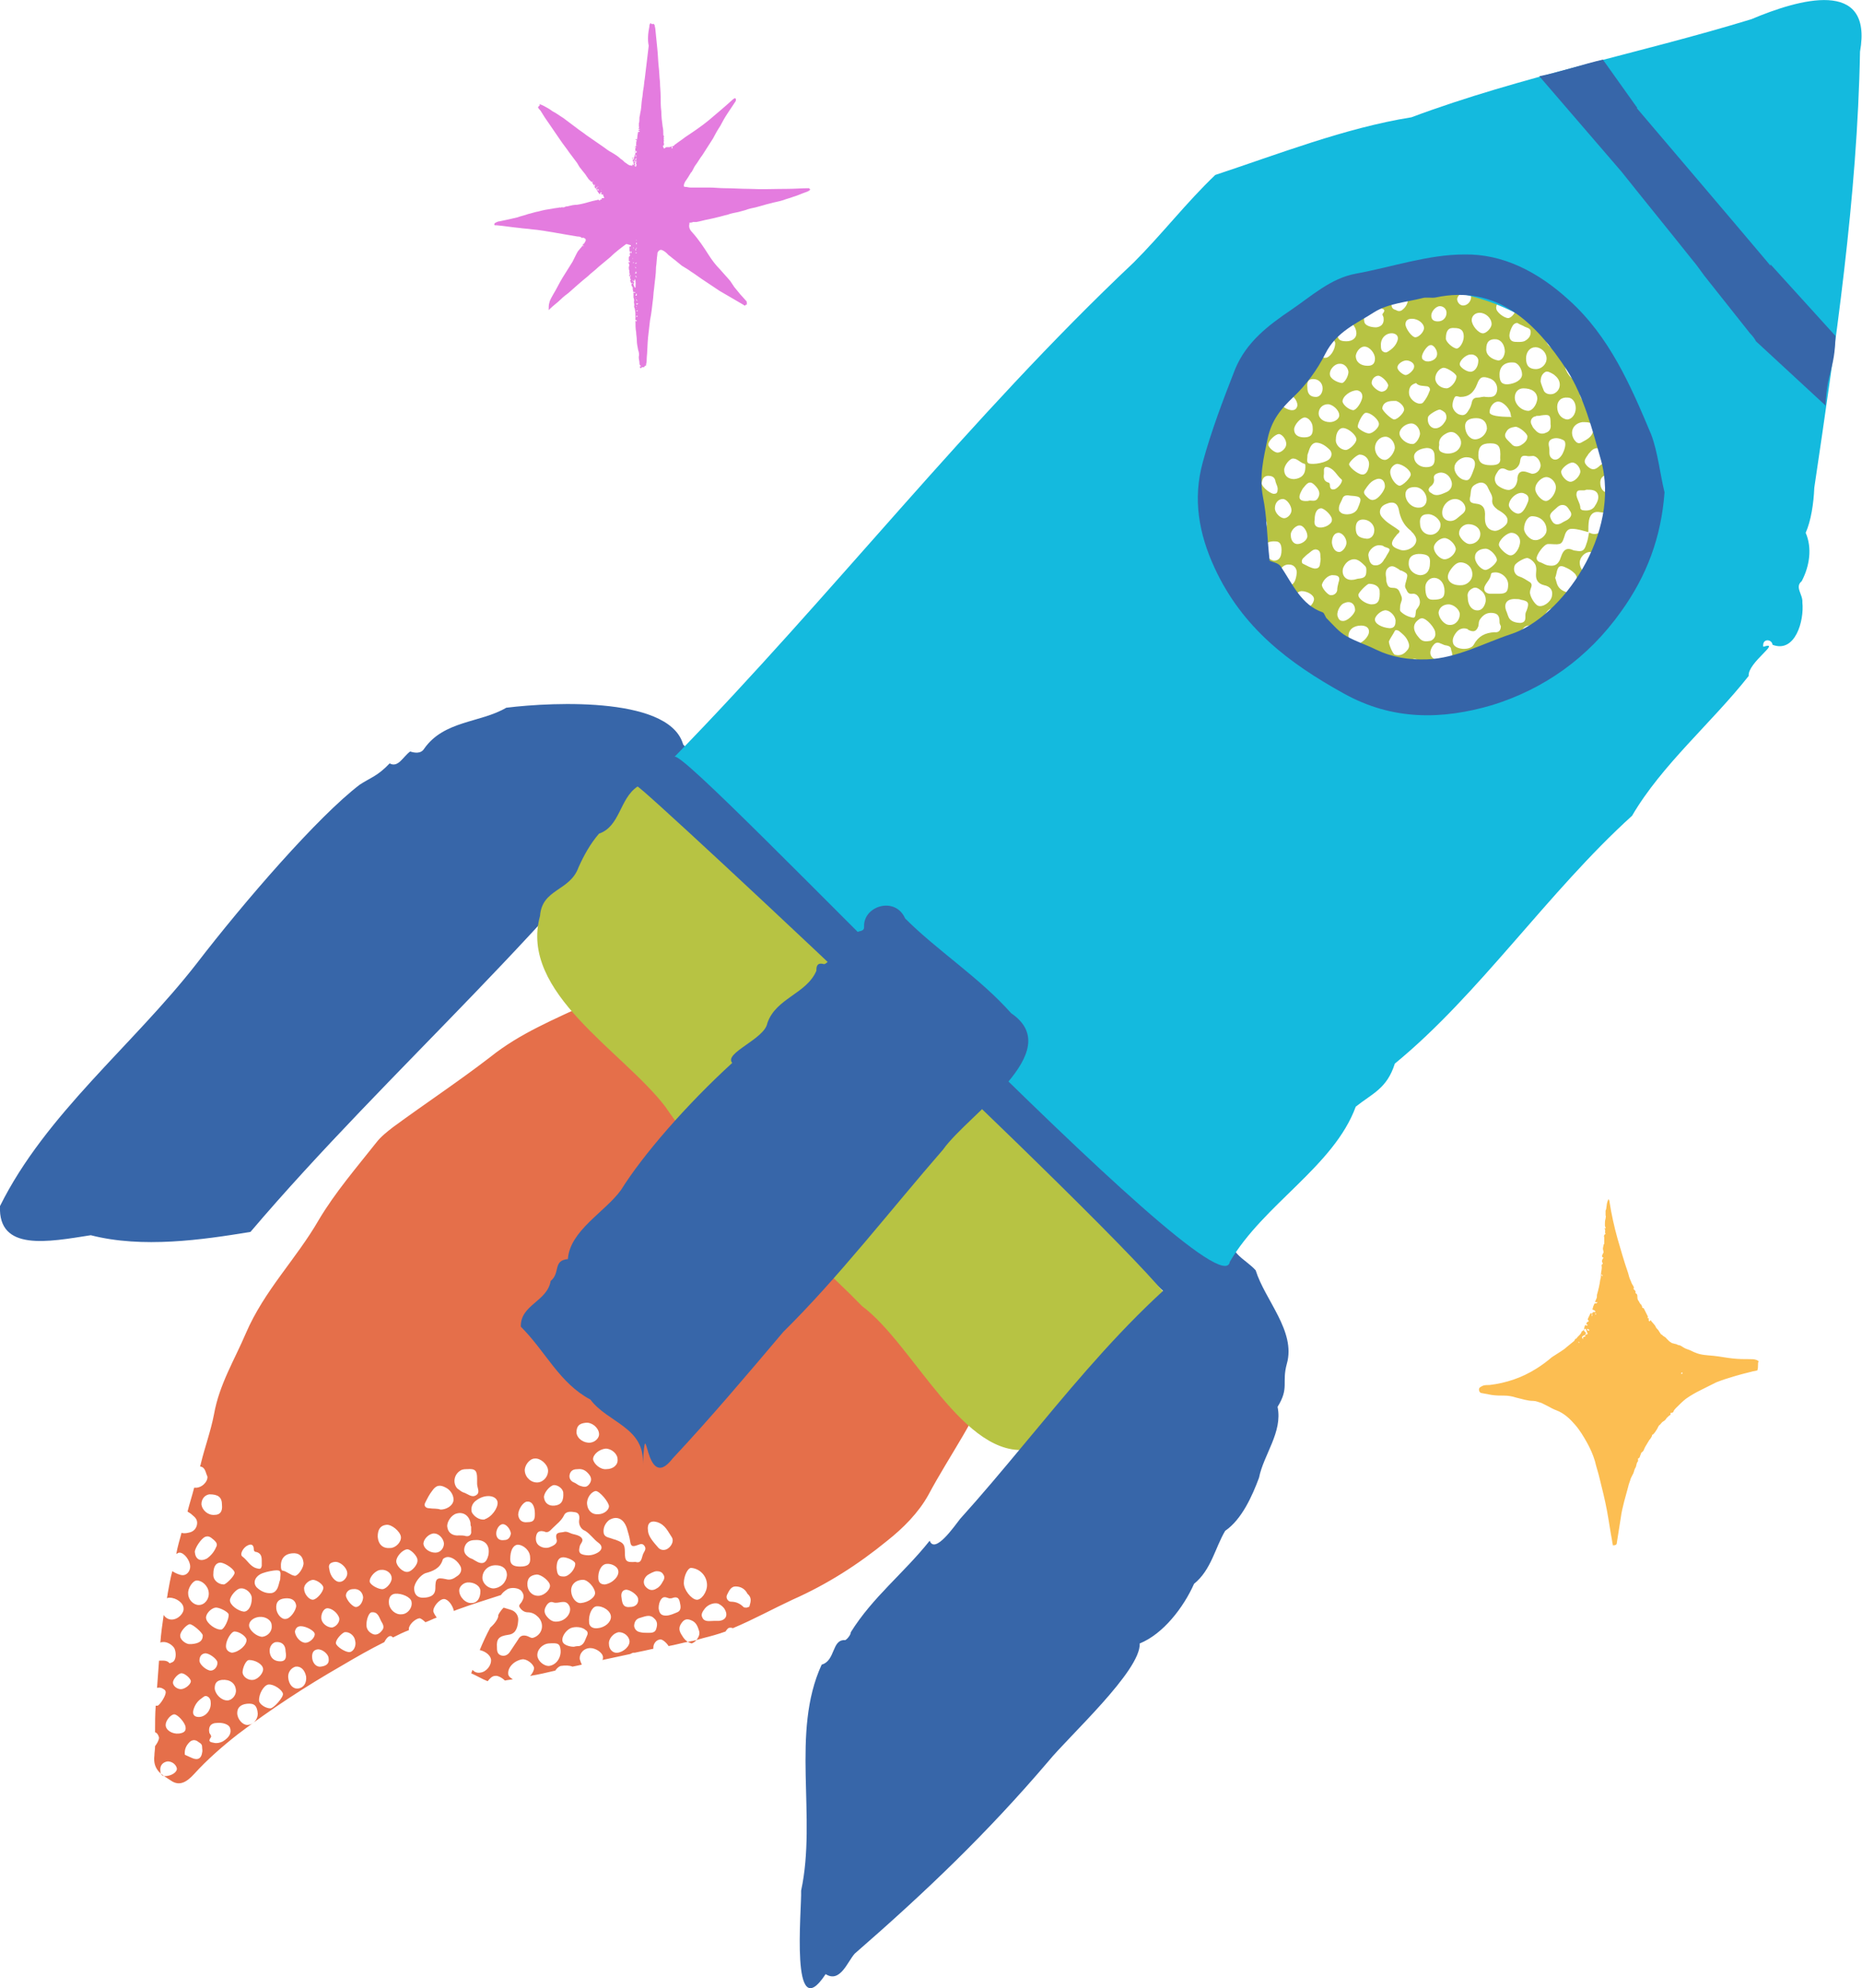 <?xml version="1.0" encoding="utf-8"?>
<!-- Generator: Adobe Illustrator 27.0.0, SVG Export Plug-In . SVG Version: 6.00 Build 0)  -->
<svg version="1.1" id="Layer_1" xmlns="http://www.w3.org/2000/svg" xmlns:xlink="http://www.w3.org/1999/xlink" x="0px" y="0px"
	 viewBox="0 0 281 300" style="enable-background:new 0 0 281 300;" xml:space="preserve">
<style type="text/css">
	.st0{fill:#3766A9;}
	.st1{fill:#B7C343;}
	.st2{fill:#439B8D;}
	.st3{fill:#E56F4A;}
	.st4{fill:#DB448D;}
	.st5{fill:#14BADE;}
	.st6{fill:#3564A8;}
	.st7{fill:#FCBE52;}
	.st8{fill:#E47CDF;}
</style>
<g>
	<path class="st0" d="M102.4,111.7l-6.7,7l83.6,79.7l6.7-7L102.4,111.7z"/>
	<path class="st1" d="M216.1,43.2c0,0.7-0.5,1.2-1.1,1.2c-0.6,0-1.2-0.5-1.2-1.1c0-0.3,0.2-0.6,0.6-0.7c-2.7,0.2-5.4,0.7-7.9,1.5
		c0,1-0.3,1.4-0.9,1.4c-0.5,0-1.1-0.2-1.5-0.5c-0.4,0.2-0.9,0.4-1.3,0.6c0.2,0.1,0.3,0.3,0.2,0.6c-0.1,0.7-0.9,1.8-1.5,1.9
		c-0.4,0.1-0.7,0.1-0.9-0.4c-0.1-0.2-0.2-0.4-0.3-0.6c-0.6,0.3-1.1,0.7-1.6,1.1c0.1,0.2,0.2,0.4,0.2,0.7c0,0.7-0.6,1.3-1.3,1.4
		c-0.3,0-0.6-0.2-0.8-0.6c-0.5,0.4-1,0.9-1.5,1.3c0,0.1,0.1,0.2,0.1,0.2c0,0.8-0.8,1.6-1.6,1.6c-0.1,0-0.1,0-0.2,0
		c-1.5,1.7-2.9,3.7-4,5.7c0.3,0.3,0.6,0.5,0.6,0.8c0,0.5-0.8,1.4-1.4,1.5c-0.1,0-0.2,0-0.3,0c-0.5,1.2-0.9,2.3-1.3,3.6
		c0.5,0.3,1.1,1.1,1.1,1.6c0,0.5-0.5,0.9-1.1,0.9c-0.2,0-0.4,0-0.6-0.1c-0.3,1.2-0.4,2.5-0.5,3.7c0.6,0.3,1.1,0.8,1,1.3
		c0,0.3-0.7,0.9-1.1,1.3c0,2.5,0.3,4.9,0.9,7.2c0.6,0.2,0.9,0.6,0.9,1.2c0,0.2-0.1,0.5-0.3,0.8c0.2,0.5,0.4,1.1,0.6,1.6
		c0.2-0.1,0.4-0.2,0.6-0.1c0.8,0.1,1.8,1,1.8,1.8c0,0.7-0.4,1.1-1,1.3c0.2,0.4,0.4,0.7,0.6,1c0.3-0.2,0.6-0.4,0.9-0.4
		c0.8,0,1.3,0.6,1.3,1.5c0,0.6-0.2,1.1-0.6,1.3c0.3,0.5,0.7,0.9,1,1.4c0.2-0.1,0.3-0.1,0.5-0.1c0.7,0,1.8,0.8,1.8,1.3
		c0,0.2-0.2,0.6-0.5,0.9c0.7,0.7,1.4,1.4,2.2,2.1c0.1,0.1,0.3,0.2,0.4,0.3c1,0.9,2.1,1.7,3.2,2.4c0-0.1,0-0.1,0-0.2
		c0-0.7,0.7-1.5,1.3-1.5c0.9-0.1,1.9,0.9,1.9,1.7c0,0.7-0.6,1.2-1.3,1.1c2.4,1.3,4.9,2.3,7.6,2.9c0.1,0,0.2-0.1,0.4-0.1
		c0.4,0,0.7,0.1,1,0.3c1.8,0.3,3.7,0.5,5.6,0.5c0.7,0,1.5,0,2.2-0.1c-0.1-0.2-0.1-0.4-0.1-0.5c0-0.8,0.4-1.2,1.2-1.2
		c1,0,1.4,0.4,1.4,1.5c3.9-0.6,7.5-1.9,10.8-3.9c0-0.1,0-0.2,0.1-0.2c0.1-0.2,0.8-0.6,1.4-0.7c2-1.4,3.9-3,5.6-4.8
		c-0.8-0.4-1.7-1.3-1.7-2c0-0.9,0.4-1.4,1.3-1.6c0.5-0.1,0.9,0.1,1.1,0.6c0.1,0.2,0.2,0.5,0.4,0.7c0.1,0.2,0.2,0.3,0.3,0.6
		c0.3-0.4,0.7-0.9,1-1.4c-0.3-0.2-0.5-0.5-0.5-0.8c0-0.9,0.9-1.8,1.7-1.8c0.1,0,0.3,0,0.4,0.1c0.5-0.9,1-1.9,1.4-2.9
		c-0.2,0-0.3,0-0.6,0c-0.9-0.2-1.2-0.6-1.2-1.6c0-0.3,0-0.4,0.1-0.5c0.1-1.2,0.4-1.5,1.2-1.4c0.7,0.1,1.2,0.5,1.4,1
		c0.4-1.2,0.7-2.4,0.9-3.7c-0.2,0.2-0.5,0.3-0.7,0.3c-0.7-0.1-1.5-1.1-1.5-2c0-0.6,1.1-1.6,1.6-1.5c0.3,0,0.6,0.2,0.9,0.5
		c0.1-0.9,0.1-1.9,0.1-2.8c0-0.2,0-0.4,0-0.6c-0.5-0.1-1.1-0.9-1.1-1.5c0-0.4,0.4-1,0.9-1.3c-0.1-0.6-0.2-1.2-0.2-1.7
		c-0.2,0.3-0.6,0.5-1,0.5c-0.5-0.1-0.8-0.2-1.1-0.1c-0.7,0-1-0.3-0.9-0.9c0.1-0.5,0-1-0.3-1.5c-0.2-0.3-0.3-0.7-0.8-0.7
		c-0.6-0.1-0.9-0.6-1.1-1c-0.4-1-0.3-1.5,1-2.1c0.8-0.4,1.2-0.2,1.6,0.7c0.2,0.4,0.5,0.8,0.3,1.2c-0.5,0.9,0.2,1.3,0.7,1.7
		c0.2,0.2,0.6,0.3,0.9,0.4c0.1,0,0.1,0.1,0.2,0.1c-1-4.1-2.8-8-5.2-11.2c-0.2-0.2-0.4-0.4-0.5-0.6c-1.6-2.1-3.5-3.9-5.6-5.5
		c-0.1,0.4-0.5,0.5-0.9,0.7c-0.5,0.3-1,0.1-1.4-0.4c-0.5-0.7-0.6-1.4-0.3-1.9c-2.1-1.3-4.4-2.3-6.8-3.1c0,0-0.1,0-0.1,0
		c-0.4,0-0.8,0-1.1,0c-0.3-0.1-0.5-0.2-0.6-0.5c-2.3-0.5-4.6-0.8-7.1-0.8c-0.2,0-0.3,0-0.5,0C216,42.6,216.1,42.8,216.1,43.2
		L216.1,43.2z M215.8,52.1c0.3-0.1,0.5,0.1,0.7,0.3c0.3,0.4,0.5,0.9,0.3,1.4c-0.3,0.7-1.5,1-2,0.5c-0.2-0.1-0.2-0.3-0.2-0.4
		C214.5,53.4,215.4,52.1,215.8,52.1z M220.4,59.9c1.2,0,2-0.6,2.5-1.9c0.4-1.1,0.8-1.3,1.9-0.9c0.9,0.3,1.3,1.2,1.1,2
		c-0.2,0.7-0.6,0.9-1.7,0.8c-0.4-0.1-0.8,0.1-1.2,0.1c-0.5,0-0.8,0.2-0.9,0.8c-0.1,0.4-0.2,0.7-0.4,1c-0.3,0.5-0.6,1-1.3,0.8
		c-0.6-0.1-1.2-0.8-1.2-1.4c0-0.4,0.1-0.8,0.3-1.2C219.7,59.6,220.1,59.9,220.4,59.9L220.4,59.9z M220.3,55
		c-0.1-0.5,0.9-1.5,1.6-1.5c0.6-0.1,1.2,0.4,1.2,0.9c0,0.9-0.5,1.7-1.2,1.7C221.3,56.1,220.3,55.4,220.3,55L220.3,55z M230.8,87.8
		c-0.5-0.3-0.9-0.6-1.5-0.8c-0.7-0.2-1-1-0.7-1.7c0.2-0.4,1.4-1.1,1.9-1.1c0.5,0.1,1.2,0.7,1.3,1.3c0.1,0.4,0,0.8,0,1.3
		c0,0.8,0.4,1.3,1.2,1.5c1,0.2,1.4,0.8,1.2,1.7c-0.2,0.9-1.4,1.7-2.1,1.4c-0.5-0.2-1.3-1.5-1.2-2.1
		C230.9,88.8,231.5,88.2,230.8,87.8z M211.2,89.3c-0.2-0.5-0.6-0.6-1.1-0.6c-0.5,0-0.7-0.3-0.8-0.7c-0.1-0.2-0.1-0.5-0.1-0.7
		c-0.1-0.6-0.2-1.3,0.4-1.7c0.6-0.4,1.1,0.1,1.5,0.3c0.1,0.1,0.2,0.2,0.4,0.2c1,0.5,1,0.5,0.7,1.6c-0.1,0.4-0.3,0.8,0,1.2
		c0.2,0.4,0.3,0.8,1,0.7c0.8-0.1,1.4,1.1,0.9,1.9c-0.1,0.2-0.3,0.4-0.4,0.6c-0.1,0.5,0,1.2-0.5,1.1c-0.6-0.1-1.3-0.4-1.8-0.9
		c-0.2-0.2-0.1-0.4-0.1-0.8c0-0.2,0.1-0.5,0.2-0.8C211.7,90.2,211.4,89.8,211.2,89.3L211.2,89.3z M227.4,70.9c0.8,0.4,1.9-0.3,2-1.3
		c0.1-0.7,0.3-0.9,1-0.8c0.3,0.1,0.7,0,1,0c0.6,0.1,1.1,0.8,1.1,1.5c-0.1,0.7-0.6,1.2-1.3,1.2c-0.3-0.1-0.6-0.2-0.9-0.3
		c-0.8-0.2-1.2,0.1-1.3,0.9c0,0.1,0,0.2,0,0.3c-0.1,0.7-0.4,1.3-1.1,1.5c-0.5,0.2-1.8-0.4-2.1-0.9c-0.4-0.7-0.2-1.2,0.2-1.8
		C226.3,70.7,226.7,70.5,227.4,70.9L227.4,70.9z M227.3,65.2c0.3-0.6,0.8-0.7,1.4-0.8c0.6,0,1.9,1.1,1.8,1.5c0,0.6-0.5,1-1,1.3
		c-0.4,0.2-1,0.3-1.4-0.2c-0.2-0.2-0.3-0.3-0.5-0.5C227.3,66.2,226.9,65.8,227.3,65.2z M230.6,75.7c-0.5,1.3-1,1.9-1.6,1.8
		c-0.6-0.1-1.3-0.8-1.3-1.3c0.1-1.1,1.5-2.2,2.4-1.7C230.6,74.7,230.8,75.1,230.6,75.7z M208.9,78.4c-0.4-0.4-0.8-0.8-0.6-1.5
		c0.2-0.6,0.7-0.8,1.3-1c0.8-0.2,1.3,0.1,1.5,1c0.2,1.2,0.7,2.3,1.7,3.1c0.2,0.1,0.2,0.3,0.4,0.4c0.6,0.7,0.7,1.2,0.3,1.8
		c-0.4,0.6-1.4,1-2.1,0.8c-1.6-0.5-1.7-1-0.6-2.3c0.1-0.2,0.4-0.2,0.4-0.6C210.5,79.5,209.6,79.1,208.9,78.4L208.9,78.4z
		 M202.6,75.2c0.2-0.5,0.7-0.5,1.2-0.4c1.7,0.1,1.8,0.3,1.1,1.9c-0.4,1-1.9,1.1-2.5,0.7c-0.1-0.1-0.2-0.2-0.3-0.3
		C201.9,76.3,202.4,75.8,202.6,75.2z M201.5,73.8c-0.6,0.2-0.8-0.1-0.8-0.6c0-0.2-0.1-0.4-0.3-0.4c-0.6-0.2-0.7-0.7-0.6-1.3
		c0-0.2,0-0.5,0-0.7c0.1-0.3,0.2-0.4,0.6-0.3c1,0.3,1.3,1.2,2,1.8C202.8,72.5,202.1,73.5,201.5,73.8z M215.2,70.5
		c-1,0-1.8-0.7-1.8-1.6c0-0.7,0.8-1.2,1.9-1.3c0.8,0,1.2,0.4,1.2,1.3C216.6,70.1,216.2,70.5,215.2,70.5z M217,71.4
		c0.8-0.3,1.7,0.2,2,1.1c0.3,0.7,0,1.5-0.8,1.8c-0.7,0.3-1.5,0.7-2.2,0.1c-0.2-0.1-0.4-0.2-0.4-0.6c0.1-0.1,0.1-0.3,0.3-0.4
		c0.4-0.3,0.6-0.7,0.5-1.2C216.3,71.7,216.7,71.5,217,71.4z M213.1,67c-0.9,0-1.9-0.9-1.9-1.6c0-0.7,0.9-1.5,1.8-1.5
		c0.7,0,1.3,0.8,1.3,1.6C214.2,66.2,213.6,67.1,213.1,67L213.1,67z M212.9,71.6c0,0.5-1.2,1.7-1.7,1.7c-0.6-0.1-1.4-1.2-1.4-2.1
		c0-0.6,0.6-1.2,1.1-1.2C211.8,70.1,212.9,71,212.9,71.6z M209,69.4c-0.8,0-1.5-0.9-1.5-1.8c0-0.9,0.7-1.7,1.6-1.7
		c0.7,0,1.4,0.8,1.4,1.7C210.4,68.4,209.6,69.4,209,69.4L209,69.4z M209,73.4c0,0.6-1,1.9-1.6,2c-0.5,0.2-0.9-0.2-1.2-0.5
		c-0.3-0.3-0.5-0.6-0.2-1c0.4-0.6,0.8-1.2,1.5-1.5C208.3,72,209,72.4,209,73.4z M205.5,71.6c-0.7-0.1-2-1.2-1.9-1.6
		c0.1-0.4,1.2-1.4,1.6-1.4c0.8,0,1.5,0.7,1.4,1.6C206.5,71.1,206.1,71.7,205.5,71.6z M205.7,78.4c0.9,0,1.7,0.7,1.7,1.6
		c0,0.8-0.5,1.3-1.1,1.3c-1.2-0.1-1.7-0.5-1.7-1.6C204.6,78.8,205,78.4,205.7,78.4L205.7,78.4z M208.4,82.3c0.2,0,0.4,0.1,0.5,0.2
		c0.9,0.3,1,0.3,0.5,1.1c-0.2,0.3-0.3,0.6-0.5,0.8c-0.3,0.6-0.8,1-1.5,0.9c-0.7-0.1-0.8-0.9-0.9-1.5C206.5,83,207.5,82.1,208.4,82.3
		L208.4,82.3z M212.1,74.6c0-0.7,0.5-1.1,1.4-1.1c1,0,1.8,0.9,1.8,1.9c0,0.7-0.5,1.2-1.1,1.2C213.1,76.7,212.1,75.7,212.1,74.6
		L212.1,74.6z M215.4,77.6c0.9-0.1,2,0.8,2,1.6c0,0.8-0.7,1.5-1.5,1.5c-0.9,0-1.6-0.7-1.6-1.7C214.2,78.1,214.6,77.6,215.4,77.6z
		 M218,81.2c0.7,0,1.6,0.9,1.7,1.6c0,0.7-0.9,1.6-1.7,1.6c-0.7,0-1.6-1-1.6-1.7C216.3,82.1,217.2,81.2,218,81.2z M219.1,78.6
		c-0.6,0.1-1.2-0.2-1.4-0.8c-0.3-1.2,0.7-2.5,1.9-2.5c0.7,0,1.3,0.5,1.5,1.1c0.2,0.7-0.2,1-0.7,1.4C220,78.1,219.7,78.5,219.1,78.6z
		 M221.6,79.1c1,0,1.8,0.6,1.8,1.5c0,0.8-0.7,1.5-1.6,1.5c-0.7,0-1.7-1.1-1.6-1.7C220.2,79.7,220.9,79.1,221.6,79.1L221.6,79.1z
		 M224.2,82.8c0.7,0,1.7,1.1,1.7,1.7c0,0.5-1.3,1.6-1.8,1.5c-0.7-0.1-1.6-1.2-1.5-2C222.6,83.3,223.3,82.8,224.2,82.8z M225.5,80.1
		c-0.9-0.1-1.4-0.8-1.4-1.8V78c0.1-1.3-0.3-1.9-1.4-2c-0.9-0.1-1-0.4-0.8-1.2c0.1-0.6,0-1.2,0.6-1.6c0.9-0.6,1.7-0.5,2.1,0.5
		c0.2,0.5,0.7,1.1,0.6,1.7c-0.1,0.7,0.3,1.1,0.8,1.5c0.2,0.1,0.3,0.2,0.5,0.3c0.9,0.6,1.2,1.1,0.9,1.8C227,79.6,226,80.2,225.5,80.1
		L225.5,80.1z M225,70.2c-1.3,0-1.9-0.4-1.9-1.5c0-1.3,0.5-1.8,1.8-1.8c1.3,0,1.6,0.5,1.5,2.2C226.5,69.9,226.1,70.2,225,70.2
		L225,70.2z M222.6,66.3c-0.8,0-1.5-0.9-1.5-2c0-0.8,0.6-1.2,1.7-1.2c1,0,1.6,0.6,1.6,1.6C224.3,65.5,223.5,66.3,222.6,66.3
		L222.6,66.3z M221.3,69c1.1,0,1.5,0.6,1.2,1.6c-0.1,0.3-0.2,0.5-0.3,0.8c-0.4,1-0.6,1.2-1.3,1c-0.8-0.2-1.5-1.2-1.4-1.9
		C219.5,69.8,220.4,69,221.3,69z M219.9,68c-0.6,0.5-1.7,0.6-2.4,0.2c-0.4-0.2-0.4-0.6-0.3-1.1c-0.1-0.6,0.2-1.2,0.9-1.6
		c0.8-0.5,1.4-0.4,2,0.3C220.7,66.5,220.6,67.4,219.9,68z M217.8,64c-0.5,0.6-1.2,0.8-1.7,0.5c-0.5-0.3-0.7-0.9-0.6-1.5
		c0-0.4,1.4-1.2,1.8-1.2c0.3,0.1,0.6,0.3,0.8,0.5C218.5,63,218.2,63.5,217.8,64z M215.7,59.1c-0.2,0.6-0.5,1.1-0.9,1.6
		c-0.1,0.1-0.2,0.2-0.4,0.2c-0.5,0.1-1.3-0.4-1.6-1c-0.3-0.5-0.2-1.5,0.3-1.8c0.1-0.1,0.3-0.2,0.6-0.3c0.4,0.5,1.1,0.4,1.7,0.5
		C215.8,58.4,215.9,58.8,215.7,59.1L215.7,59.1z M212.1,56.6c-0.5-0.1-1.3-0.8-1.2-1.2c0-0.5,0.9-1.1,1.5-1c0.6,0.1,1.1,0.5,1,1
		C213.4,55.8,212.6,56.6,212.1,56.6z M211.9,61.8c0,0.5-1,1.5-1.5,1.5c-0.4,0-1.8-1.3-1.8-1.7c0.1-0.7,0.6-1.1,1.7-1.1
		c0,0,0.2,0,0.4,0C211.3,60.7,211.9,61.3,211.9,61.8L211.9,61.8z M208.6,59.1c-0.5,0.1-1.6-0.8-1.6-1.3c0-0.6,0.5-1.1,1-1.1
		c0.5,0,1.5,1,1.5,1.5C209.4,58.6,209.2,59,208.6,59.1L208.6,59.1z M208.1,64c0,0.5-0.8,1.3-1.4,1.4c-0.5,0.1-1.8-0.7-1.8-1
		c0-0.6,0.8-2.1,1.2-2.1C206.8,62.2,208.1,63.3,208.1,64L208.1,64z M204.2,61.9c-0.7-0.1-1.5-0.8-1.6-1.3c0-0.8,1.2-1.7,2.2-1.7
		c0.5,0.1,0.8,0.4,0.8,1C205.5,60.7,204.7,61.9,204.2,61.9L204.2,61.9z M202.8,64.6c0.8,0.1,1.9,1.1,1.9,1.7c0,0.6-1.1,1.6-1.6,1.6
		c-0.8,0-1.6-0.8-1.5-1.6C201.6,65.3,202.1,64.5,202.8,64.6L202.8,64.6z M200.7,63.7c-1,0-1.7-0.6-1.7-1.3c0-0.8,0.6-1.4,1.4-1.4
		c0.7,0,1.7,0.9,1.7,1.6C202.2,63.1,201.5,63.7,200.7,63.7L200.7,63.7z M200.7,67.9c0.5,0.6,0.2,1.4-0.6,1.7
		c-0.4,0.2-1.3,0.4-1.9,0.4c-0.9,0-1-0.1-0.9-1c0-0.2,0-0.4,0.1-0.6c0.2-0.6,0.4-1.5,1.2-1.6C199.4,66.8,200.1,67.3,200.7,67.9
		L200.7,67.9z M198.8,75.3c-0.4,0.5-1,0.1-1.4,0.3c-1.3,0.1-1.6-0.4-1-1.5c0.1-0.2,0.2-0.4,0.4-0.6c0.6-0.8,1-0.9,1.6-0.3
		C199.2,74,199.3,74.6,198.8,75.3L198.8,75.3z M196.8,66c-0.9,0-1.5-0.4-1.5-1.2c0-0.7,1-1.8,1.6-1.8c0.6,0,1.2,0.8,1.2,1.5
		C198.2,65.6,197.8,66,196.8,66L196.8,66z M196.9,70c0.1,0,0.1,0.3,0.1,0.5c0,1.1-0.6,1.7-1.7,1.8c-0.9,0-1.5-0.5-1.5-1.4
		c0-0.7,0.9-1.8,1.4-1.7C195.8,69.2,196.3,69.9,196.9,70L196.9,70z M192.8,68.3c-0.5,0-1.4-0.8-1.4-1.2c0-0.6,1.1-1.6,1.6-1.6
		c0.5,0,1.2,0.9,1.1,1.6C194.1,67.6,193.4,68.3,192.8,68.3L192.8,68.3z M192.5,72.7c0.1,0.4,0.4,0.8,0.3,1.3c0,0.2-0.1,0.5-0.4,0.5
		c-0.5,0.2-2-1-2-1.6c0.1-0.5,0.2-1,0.9-1.1C192,71.8,192.4,72,192.5,72.7L192.5,72.7z M193.6,75.3c0.6,0,1.3,1,1.3,1.7
		c0,0.6-0.6,1.2-1.1,1.2c-0.6,0-1.4-0.8-1.4-1.5C192.4,75.9,192.9,75.3,193.6,75.3L193.6,75.3z M196.2,79.3c0.5,0,1.1,0.9,1.1,1.6
		c0,0.6-0.8,1.2-1.5,1.2c-0.6,0-1-0.6-1-1.3C194.7,80.1,195.6,79.2,196.2,79.3L196.2,79.3z M196.6,84.3c0.3-0.3,0.6-0.6,0.9-0.8
		c0.4-0.3,0.8-0.8,1.4-0.5c0.5,0.3,0.3,0.9,0.4,1.3c0,0.4-0.1,0.7-0.1,0.9c-0.1,0.5-0.4,0.6-0.8,0.6c-0.6-0.1-1.1-0.4-1.7-0.7
		C196.4,85,196.4,84.6,196.6,84.3L196.6,84.3z M199.1,79.6c-0.7-0.1-0.8-0.6-0.7-1.2c0-1.1,0.4-1.7,1-1.7c0.6,0.1,1.7,1.2,1.6,1.8
		C201,79.1,199.9,79.7,199.1,79.6z M202,80.4c0.6,0,1.2,0.8,1.2,1.5c0,0.6-0.6,1.4-1.1,1.4c-0.6,0-1-0.6-1.1-1.4
		C201,81,201.4,80.4,202,80.4z M202.7,85.7c0.3-0.7,0.8-1.2,1.5-1.3c0.7-0.1,1.3,0.5,1.8,1c0.2,0.2,0.2,0.4,0.2,0.7
		c0,0.8-0.2,1.1-1,1.2c-0.4,0-0.7,0.2-1.1,0.2C203,87.6,202.4,86.7,202.7,85.7L202.7,85.7z M206.6,88.1c0.9,0,1.5,0.4,1.6,1
		c0.1,1.5-0.2,2.1-1.2,2.1c-0.8,0-2-0.8-2-1.4C204.9,89.5,206.3,88.1,206.6,88.1z M209.2,92.1c0.7,0.1,1.5,1,1.4,1.7
		c0,0.7-0.3,1-0.9,1c-1.2-0.1-2.3-0.7-2.2-1.4C207.6,92.8,208.6,92,209.2,92.1L209.2,92.1z M212.6,84.9c0-0.9,0.7-1.4,1.9-1.3
		c0.9,0.1,1.4,0.3,1.3,1.4c0,1.2-0.6,1.8-1.5,1.8C213.3,86.7,212.5,85.9,212.6,84.9L212.6,84.9z M216.4,87.2c0.9,0,1.6,0.8,1.6,2
		c0,1-0.4,1.3-1.8,1.3c-0.8,0-1.1-0.6-1.1-1.9C215.1,87.9,215.7,87.2,216.4,87.2L216.4,87.2z M218.6,91.2c0.8,0,1.7,0.8,1.7,1.5
		c0,0.9-0.7,1.7-1.6,1.6c-0.7,0-1.6-1-1.6-1.9C217.2,91.7,217.8,91.2,218.6,91.2L218.6,91.2z M218.6,87.5c-0.3-0.6,0.1-1.3,0.6-1.9
		c0.6-0.7,1.1-0.9,1.9-0.6c0.7,0.3,1.1,0.9,1.1,1.7c0,0.8-0.7,1.5-1.5,1.6C219.7,88.4,218.9,88.1,218.6,87.5L218.6,87.5z
		 M222.2,88.8c0.5-0.3,0.9,0,1.3,0.3c0.5,0.4,0.8,1,0.7,1.7c-0.2,0.9-0.7,1.4-1.4,1.3c-0.8-0.1-1.3-0.9-1.3-2
		C221.4,89.6,221.6,89.1,222.2,88.8L222.2,88.8z M224.1,88.4c0.3-0.6,0.8-1,0.9-1.7c0-0.2,0.2-0.3,0.4-0.3c1-0.2,2.2,0.7,2.2,1.8
		c0,1.1-0.3,1.4-1.4,1.4c-0.5,0-0.9,0-1.4,0C224.1,89.5,223.8,89,224.1,88.4z M226.2,82.2c0-0.7,1.2-1.8,1.9-1.8
		c0.7,0,1.3,0.6,1.3,1.3c0,1-0.8,2.2-1.5,2.1C227.4,83.8,226.2,82.7,226.2,82.2z M231.6,81.5c-0.7,0-1.6-1-1.6-1.7
		c0-1,0.6-1.9,1.2-1.9c1.3,0,2.2,0.9,2.2,2.1C233.4,80.8,232.4,81.6,231.6,81.5z M233.3,75.6c-0.7,0-1.7-1.2-1.6-1.9
		c0-0.8,1-1.8,1.8-1.7c0.7,0.1,1.4,0.9,1.3,1.7C234.7,74.6,233.9,75.6,233.3,75.6z M234.1,66.3c0.6-0.3,1.2-0.2,1.8,0.1
		c0.5,0.2,0.4,1.1-0.1,2.1c-0.4,0.7-0.9,1-1.4,0.8c-0.8-0.4-0.5-1.1-0.6-1.7C233.7,67.1,233.6,66.6,234.1,66.3L234.1,66.3z
		 M234.5,77c0.4-0.3,0.7-0.8,1.3-0.8c0.7,0,0.9,0.6,1.2,1c0.3,0.5,0,0.9-0.4,1.2c-0.3,0.2-0.6,0.3-0.9,0.5c-0.5,0.3-1.1,0.4-1.5-0.3
		C233.8,77.9,233.8,77.6,234.5,77L234.5,77z M237,72.7c-0.6,0-1.4-0.9-1.4-1.5c0-0.5,1.1-1.4,1.7-1.4c0.6,0,1.2,0.8,1.2,1.4
		C238.4,71.9,237.6,72.7,237,72.7L237,72.7z M238.4,74c0.3,0,0.7,0,0.7,0c0.3-0.1,0.3-0.1,0.4-0.1c0.6,0,1.3,0,1.6,0.6
		c0.3,0.7-0.1,1.4-0.5,2c-0.4,0.5-1,0.6-1.7,0.5c-0.2,0-0.4-0.2-0.4-0.3c0-0.7-0.5-1.3-0.6-2C237.9,74.3,238,74,238.4,74L238.4,74z
		 M238.6,66.8c-0.4,0.2-0.7,0-1-0.4c-0.8-1.2-0.2-2.5,1.2-2.7c0.2,0,0.4,0,0.3,0c1.3,0,1.7,0.5,1.3,1.5
		C240.1,66.1,239.3,66.4,238.6,66.8z M236.5,63.3c-0.9-0.1-1.5-0.9-1.5-1.9c0-0.9,0.6-1.5,1.6-1.4c0.7,0,1.2,0.7,1.2,1.6
		C237.8,62.5,237.2,63.3,236.5,63.3z M234.5,59.4c-0.5,0.2-1.2,0.1-1.5-0.4c-0.2-0.5-0.4-1-0.5-1.4c0-0.7,0.2-1.1,0.6-1.4
		c0.4-0.3,0.8,0,1.2,0.2c0.2,0.1,0.3,0.2,0.4,0.3C235.7,57.5,235.6,58.9,234.5,59.4L234.5,59.4z M234,64c0.1,0.6-0.1,1.1-0.7,1.3
		c-0.6,0.3-1.2,0.1-1.6-0.4c-0.2-0.2-0.4-0.4-0.5-0.7c-0.4-0.6-0.1-1.2,0.5-1.4c0.3-0.1,0.6,0,0.8-0.1C233.9,62.5,234,62.6,234,64z
		 M230.7,62c-1.1,0-2.1-1-2.1-2c0-0.8,0.5-1.4,1.3-1.4c1.3,0,2.1,0.6,2.1,1.6C231.9,61.1,231.3,61.9,230.7,62L230.7,62z M227.5,58
		c-0.9,0-1.2-0.4-1.2-1.5c0-1.2,0.8-1.9,2.1-1.8c0.7,0,1.3,1,1.3,1.8C229.7,57.3,228.7,57.9,227.5,58z M228,62.7
		c0,0.8,4.5,0.1,3.7,0.1c-1,0-6.9,0.5-6.9-0.6c0-0.8,0.6-1.6,1.3-1.6C226.9,60.6,228,61.8,228,62.7z M218.3,58.6
		c-0.9,0-1.7-0.7-1.7-1.5c0-0.8,0.7-1.6,1.3-1.6c0.5,0,1.9,0.9,1.9,1.3C219.8,57.6,218.9,58.6,218.3,58.6z M214.9,49.5
		c0,0.6-0.8,1.4-1.3,1.4c-0.5,0-1.4-1.2-1.5-1.9c0-0.6,0.3-0.9,1-0.9C214,48.1,214.9,48.8,214.9,49.5z M210,46c0-0.3,0-0.6,0-0.8
		c0.1-0.7,0.5-1,1.2-0.8c0.1,0,0.2,0.1,0.3,0.1c0.3,0.2,0.7,0.3,1,0.5c0,0.7-0.3,1.3-0.8,1.7c-0.3,0.3-0.7,0.3-1,0.1
		C210.3,46.7,210,46.5,210,46z M210.2,50.3c0.6,0.1,0.9,0.5,0.7,1.1c-0.2,0.6-0.6,1.1-1.2,1.5c-0.3,0.2-0.5,0.4-0.9,0.2
		c-0.4-0.2-0.4-0.6-0.4-0.9C208.3,51,209.2,50.2,210.2,50.3L210.2,50.3z M207.1,46.6c0.4-0.2,0.8-0.2,1.2-0.1
		c0.4,0.1,0.9,0.2,0.4,0.8c-0.2,0.2,0.1,0.4,0.1,0.7c0.1,0.8-0.3,1.3-1.1,1.4c-0.9,0-1.7-0.3-1.8-0.8
		C205.7,47.7,206.1,47,207.1,46.6z M205.9,52.3c0.8,0,1.6,1,1.6,1.8c0,0.8-0.4,1.1-1.1,1.1c-1.1,0-1.8-0.6-1.8-1.5
		C204.7,53,205.3,52.3,205.9,52.3z M203.4,48.6c0.7,0,1.3,0.9,1.3,1.7c0,0.7-0.6,1.2-1.5,1.2c-1.1,0-1.4-0.3-1.4-1.5
		C201.9,49.3,202.6,48.6,203.4,48.6z M202.1,54.9c0.7-0.1,1.3,0.5,1.4,1.2c0,0.7-0.6,1.7-1,1.7c-0.8-0.1-1.8-0.7-1.8-1.3
		C200.6,55.8,201.4,54.9,202.1,54.9z M200,50.7c0.6,0,1.5,0.6,1.5,1.1c0,1-0.8,2.2-1.5,2.2c-0.7,0-1.9-0.9-1.9-1.4
		C198.1,52.2,199.6,50.7,200,50.7z M198.2,57.2c0.8,0,1.4,0.6,1.4,1.4c0,0.7-0.4,1.3-1,1.3c-0.9,0-1.3-0.5-1.3-1.4
		C197.2,57.5,197.5,57.2,198.2,57.2z M195.9,53.2c0.7,0,1.2,0.6,1.3,1.6c0,0.8-0.5,1.4-1.2,1.5c-0.7,0.1-1.3-0.5-1.3-1.5
		C194.6,53.9,195.1,53.3,195.9,53.2L195.9,53.2z M194.4,59.5c0.7,0.1,1.4,0.9,1.4,1.7c-0.1,0.4-0.3,0.7-0.8,0.7
		c-0.8,0-1.9-0.8-1.9-1.3C193,60.1,193.8,59.5,194.4,59.5z M192.5,56.1c0.6,0,1.2,0.7,1.1,1.5c0,0.5-0.3,0.9-0.8,1
		c-0.7,0.1-1.5-0.7-1.5-1.4C191.3,56.5,191.7,56.1,192.5,56.1L192.5,56.1z M190.5,61.5c0.6,0,1.4,0.6,1.4,1.3
		c0.1,0.6-0.4,1.4-0.9,1.4c-0.6,0.1-1.6-0.8-1.7-1.5C189.4,62.2,190,61.5,190.5,61.5z M189.1,67.7c0.7,0,1.4,0.9,1.4,1.9
		c0,0.7-0.3,1-0.9,1c-0.8,0-1.6-0.8-1.6-1.7C187.9,68.4,188.5,67.7,189.1,67.7L189.1,67.7z M187.7,77c-0.4-0.1-1.5-1.3-1.5-1.7
		c0-0.7,0.9-1.4,1.6-1.3c0.9,0.1,1.3,0.6,1.3,1.3C189,76.3,188.3,77.1,187.7,77L187.7,77z M189.9,80.7c-0.7,0-1.4-0.8-1.5-1.5
		c0-0.7,0.6-1.4,1.4-1.5c0.6,0,1.3,0.6,1.4,1.3C191.3,79.6,190.5,80.7,189.9,80.7L189.9,80.7z M192.3,84.6c-0.7,0-1.9-1.2-1.8-1.9
		c0.1-0.6,1-1.1,2-1c0.6,0,0.9,0.4,0.9,1.3C193.4,84.1,193,84.6,192.3,84.6L192.3,84.6z M194.5,88.3c-0.8,0-1.5-0.7-1.5-1.5
		c0-0.9,0.7-1.7,1.6-1.6c0.6,0,1.1,0.5,1.1,1.2C195.6,87.6,195.2,88.4,194.5,88.3L194.5,88.3z M195.6,90.4c0-0.9,0.2-1.1,0.8-1.2
		c0.9,0,1.9,0.6,1.9,1.2c0,0.7-0.9,1.6-1.6,1.5C196.2,92,195.6,91.3,195.6,90.4z M200.1,95.3c-0.5,0.4-1,0.3-1.4,0
		c-0.4-0.3-1-0.6-1-1.3c0-0.5,0.6-0.9,1.3-0.9c0.4-0.1,0.8,0.2,1.1,0.4C200.7,94,200.7,94.9,200.1,95.3L200.1,95.3z M200.7,89.8
		c-0.5-0.2-1.3-1.2-1.2-1.6c0.2-0.7,1-1.5,1.7-1.4c0.8,0,1.1,0.3,0.8,1.1c-0.1,0.4-0.2,0.8-0.2,1.2
		C201.7,89.6,201.2,89.9,200.7,89.8L200.7,89.8z M202.6,93.7c-0.4,0-0.6-0.3-0.7-0.6c-0.3-0.6,0.3-1.9,1-2.1
		c0.9-0.4,1.6,0.1,1.6,1.1C204.4,92.7,203.3,93.8,202.6,93.7L202.6,93.7z M203.5,96c0-1,0.8-1.6,1.9-1.6c0.7,0,1.2,0.3,1.2,0.9
		c0,0.8-1.1,1.9-2,1.9C203.9,97.1,203.5,96.7,203.5,96L203.5,96z M207.5,100.9c-0.8,0-1.7-0.7-1.6-1.4c0.1-0.7,0.6-1.4,1.2-1.4
		c0.9,0,1.4,0.6,1.4,1.5C208.4,100.6,208.1,100.9,207.5,100.9L207.5,100.9z M210.5,98.8c-0.3-0.1-0.9-1.5-0.9-2
		c0.2-0.5,0.6-1,0.9-1.6c0.1-0.2,0.4-0.1,0.6,0c0.5,0.4,1,0.8,1.3,1.4c0.3,0.6,0.4,1.1-0.1,1.6C211.8,98.8,211.2,99,210.5,98.8
		L210.5,98.8z M214,102.7c-0.6,0.2-1,0-1.3-0.5c-0.6-1-0.6-1.7,0-2.4c0.4-0.4,0.9-0.5,1.3-0.2c0.5,0.5,0.9,1.1,1,1.8
		C214.9,102.1,214.6,102.5,214,102.7z M214.2,96.3c-1-1.1-1.1-2.1-0.1-2.8c0.1-0.1,0.3-0.2,0.5-0.2c0.7,0,2,1.5,2,2.2
		c0.1,0.5-0.2,1-0.7,1.2C215.3,96.8,214.7,96.9,214.2,96.3L214.2,96.3z M218.8,99.7c-0.2,0.2-0.5,0.3-0.8,0.1c-0.3,0-0.6,0-0.9-0.1
		c-1.2-0.3-1.6-1.1-0.9-2.2c0.3-0.4,0.6-0.7,1.2-0.4c0.3,0.1,0.6,0.3,0.9,0.3c0.4,0.1,0.7,0.2,0.7,0.7
		C219.2,98.6,219.3,99.2,218.8,99.7L218.8,99.7z M222.5,101.9c-0.3-0.1-0.6-0.3-0.5-0.6c0.2-0.7,0.2-1.5,0.6-2.1
		c0.4-0.5,1-0.5,1.5-0.3c0.5,0.2,0.8,0.6,0.7,1.1C224.9,101.3,223.4,102.3,222.5,101.9L222.5,101.9z M222.4,97.3
		c-0.5,0.9-2.8,0.8-3.1-0.2c-0.2-0.6,0.1-1.2,0.5-1.7c0.4-0.5,1-0.7,1.6-0.5c0.1,0,0.2,0.2,0.3,0.2c0.7,0.3,1.1,0.2,1.4-0.6
		c0.1-0.4,0-0.7,0.3-1.1c0.5-0.7,1.1-1,1.9-0.9c0.9,0.1,1,0.7,1,1.4c0,0.2,0.1,0.4,0.2,0.6c0,0.6-0.3,1-1,0.9
		C224.1,95.5,223.1,96,222.4,97.3L222.4,97.3z M228.1,98.6c-0.1,0.1-0.2,0.2-0.3,0.3c-0.4,0.3-0.9,0.7-1.4,0.4
		c-0.6-0.2-0.5-0.8-0.5-1.3c0-1.2,0.1-1.3,1-1.6c0.6-0.2,1-0.1,1.3,0.4C228.5,97.5,228.6,98.1,228.1,98.6L228.1,98.6z M227.7,93.2
		c-0.1-0.2-0.2-0.5-0.3-0.8c-0.6-1.3,0-2.1,1.4-2c0.2,0,0.5,0,0.7,0.1c1.2,0.2,1.3,0.5,0.9,1.6c-0.1,0.2-0.2,0.4-0.2,0.7
		c0,0.5,0.1,1.1-0.7,1.2C228.8,94,228,93.8,227.7,93.2L227.7,93.2z M231.3,97.7c-0.8,0-1.9-1-1.9-1.6c0.1-1.1,0.7-1.8,1.6-1.7
		c1.1,0,1.7,0.6,1.7,1.5C232.7,96.7,232,97.7,231.3,97.7z M235,95.2c-0.7,0-2-1.1-2-1.8c0-0.7,0.7-1.6,1.3-1.6c1.2,0,2.1,0.9,2.1,2
		C236.4,94.8,236,95.2,235,95.2z M237.3,89.3c-0.4,0.3-1.4,0-1.9-0.5c-0.5-0.5-0.5-1.1-0.7-1.6c0.2-0.5,0.2-1,0.4-1.4
		c0.2-0.5,0.7-0.4,1.1-0.2c0.5,0.2,1,0.5,1.4,0.9C238.3,87.1,238.1,88.8,237.3,89.3L237.3,89.3z M240.1,86.9c-0.8,0-1.7-1-1.7-2
		c0-0.8,0.8-1.6,1.5-1.6c0.8,0,1.7,1,1.7,1.8C241.6,85.8,240.7,86.9,240.1,86.9L240.1,86.9z M242.4,79.6c-0.7,0.7-1.5,1.3-2.5,0.8v0
		c0,0,0,0-0.1,0c-0.1,0.6-0.2,1.2-0.4,1.7c-0.3,1-0.6,1.2-1.6,1c-0.2,0-0.5-0.1-0.7-0.2c-0.7-0.2-1.1,0.1-1.4,0.8
		c-0.1,0.3-0.2,0.5-0.3,0.8c-0.4,0.8-0.9,1-1.9,0.8c-0.4-0.1-0.8-0.4-1.2-0.5c-0.2-0.1-0.4-0.3-0.4-0.5c-0.1-0.5,1.1-2.2,1.7-2.2
		c0.1,0,0.3,0,0.4,0c1.7,0.1,1.7,0.1,2.2-1.5c0.2-0.5,0.5-0.8,1-0.8c0.9,0,1.7,0.3,2.5,0.5c0,0,0,0,0,0c0,0,0,0,0,0
		c0-0.6,0-1.2,0.1-1.8c0.2-1,0.8-1.4,1.7-1.2c0.5,0.1,1.4-0.1,1.6,0.7C243.4,78.8,242.8,79.2,242.4,79.6L242.4,79.6z M242.9,71.6
		c0.8,0,1.6,0.8,1.6,1.6c0,0.8-0.6,1.2-1.6,1.2c-0.9,0-1.4-0.6-1.4-1.6C241.5,72.1,242,71.6,242.9,71.6L242.9,71.6z M241.6,67.7
		c0.4,0.2,0.9,1,0.9,1.6c0,0.3,0,0.7-0.5,0.7c-0.3,0-0.5,0.2-0.7,0.4c-0.7,0.6-1.1,0.5-1.7,0c-0.6-0.6-0.6-0.9,0-1.7
		c0.1-0.2,0.3-0.4,0.4-0.5C240.4,67.7,240.9,67.5,241.6,67.7L241.6,67.7z M240.4,57.8c0.9-0.2,1.6,0.6,1.4,1.6
		c-0.3,1.2-0.8,1.7-1.8,1.6c-1-0.1-1.6-0.8-1.6-1.8c0-0.6,0.2-1.1,0.9-1.1C239.7,58,240.1,57.8,240.4,57.8L240.4,57.8z M239.3,54.8
		c0.2,0.2,0.3,0.5,0.2,0.8c-0.3,0.6-0.7,1.2-1.2,1.7c-0.1,0.2-0.3,0.2-0.5,0.1c-0.9-0.2-1.9-1.9-1.6-2.7c0.2-0.6,0.9-0.6,1.3-0.9
		C238.2,54.1,238.9,54.3,239.3,54.8L239.3,54.8z M234.1,50.3c1.9-0.6,2.2-0.3,2.5,1.7c0,0.1,0.1,0.2,0.1,0.3
		c-0.1,0.4-0.2,0.8-0.6,1.1c-0.4,0.2-0.8,0.1-1.1-0.2c-0.4-0.4-1-0.7-1.4-1.2C233,51.1,233.2,50.6,234.1,50.3L234.1,50.3z
		 M233.4,54.1c0,0.9-0.8,1.6-1.6,1.6c-1,0-1.5-0.5-1.5-1.6c0-1,0.6-1.7,1.4-1.7C232.6,52.4,233.4,53.2,233.4,54.1L233.4,54.1z
		 M229.1,48.8c0.3,0.2,0.7,0.3,1,0.5c0.4,0.2,0.9,0.2,0.9,0.8c0,0.6-0.3,1-0.8,1.3c-0.3,0.2-0.7,0.2-1.1,0.2c-0.6,0-1.2,0-1.3-0.8
		c-0.1-0.5,0.4-1.7,0.7-1.9C228.8,48.7,229,48.7,229.1,48.8L229.1,48.8z M227,44.8c0.6,0,1.8,1.2,1.8,1.7c0,0.6-0.7,1.5-1.2,1.5
		c-0.6,0-1.8-0.9-1.8-1.5C225.7,46,226.5,44.8,227,44.8L227,44.8z M225.8,51.2c0.8,0.1,1.3,0.9,1.3,1.9c-0.1,0.8-0.5,1.3-1,1.3
		c-1.1-0.2-1.9-0.9-1.8-1.8C224.3,51.6,224.8,51.1,225.8,51.2z M223.3,47.2c0.9,0,1.8,0.8,1.8,1.7c0,0.6-0.8,1.4-1.3,1.4
		c-0.7,0-1.7-1.2-1.7-2C222.1,47.7,222.6,47.2,223.3,47.2L223.3,47.2z M221.5,44.1c0.6,0.1,0.5,0.5,0.5,0.9
		c-0.1,0.6-0.6,1.1-1.2,1.1c-0.5,0-0.9-0.5-0.9-1C220,44.5,220.7,44,221.5,44.1L221.5,44.1z M219.5,49.5c1,0,1.4,0.4,1.4,1.3
		c0,0.8-0.6,1.8-1.1,1.8c-0.6-0.1-1.6-1-1.6-1.5C218.2,49.9,218.6,49.4,219.5,49.5z M217.3,46.2c0.5,0,1,0.4,1,1
		c0,0.7-0.5,1.3-1.3,1.3c-0.7,0-1-0.3-1-0.9C216,47,216.7,46.2,217.3,46.2z"/>
	<path class="st2" d="M201,99c0.1,0,0.1,0.1,0.1,0.1C201.1,99,201.1,99,201,99z"/>
	<path class="st3" d="M151,202.3c-2.2-2-4.1-3.5-5.8-5.2c-3-3.1-5.2-7-9.2-9c-0.3-0.1-0.6-0.4-0.7-0.8c-0.8-1.9-2.9-2.7-3.6-5.1
		c-0.5-1.7-2.8-2.8-4.2-4.3c-2-2.1-3.9-4.3-5.9-6.4c-4.8-5-9.7-9.8-14.5-14.8c-2.6-2.7-4.6-5.7-8.9-6.2c-3.3-0.3-6.5-0.5-9.4,0.9
		c-5.1,2.4-10.3,4.5-14.8,8.1c-4.8,3.7-9.8,7-14.7,10.6c-0.9,0.7-1.8,1.4-2.5,2.3c-3,3.8-6.2,7.5-8.7,11.7
		c-3.4,5.9-8.2,10.6-11,17.1c-1.7,4-4,7.7-4.8,12.2c-0.5,2.6-1.4,5-2,7.5c0,0.1-0.1,0.3-0.1,0.4c0.8,0.1,0.8,0.9,1.1,1.5
		c0.1,0.8-0.9,1.8-1.9,1.7c0,0,0,0-0.1,0c-0.3,1.2-0.7,2.4-1,3.6c0.3,0.2,0.5,0.3,0.7,0.5c0.5,0.4,0.9,0.8,0.7,1.6
		c-0.2,0.7-0.7,1-1.3,1.1c-0.4,0.1-0.8,0.1-1,0c-0.3,1.1-0.6,2.1-0.8,3.2c0.2-0.1,0.3-0.2,0.5-0.2c0.7,0,1.6,1.2,1.6,2.1
		c0,0.7-0.5,1.3-1.1,1.3c-0.5,0-1.1-0.3-1.6-0.6c-0.3,1.1-0.5,2.3-0.7,3.4c0,0.2-0.1,0.5-0.1,0.7c0.1-0.1,0.3-0.1,0.4-0.1
		c1,0,2.1,0.8,2.1,1.6c0.1,0.7-0.8,1.7-1.8,1.7c-0.4,0-0.9-0.2-1.2-0.7c-0.2,1.4-0.4,2.8-0.5,4.2c0.1-0.1,0.2-0.1,0.3-0.1
		c0.6-0.1,1.4,0.3,1.8,0.9c0.3,0.6,0.3,1.6-0.1,2c-0.1,0.1-0.3,0.2-0.6,0.3c-0.4-0.5-1-0.4-1.6-0.4c-0.1,1.4-0.2,2.7-0.3,4.1
		c0.4-0.1,0.7,0,1,0.2c0.2,0.1,0.3,0.3,0.3,0.4c0.1,0.5-0.8,1.9-1.2,2.1c-0.1,0-0.2,0-0.3,0c-0.1,1.3-0.1,2.7-0.1,4
		c0.3,0.1,0.5,0.4,0.6,0.8c0,0.4-0.3,0.9-0.6,1.3c0,0.5-0.1,1-0.1,1.4c-0.3,2.3,1.3,3,2.5,3.8c1.3,0.9,2.4,0.2,3.5-1
		c2-2.2,4.3-4.2,6.6-6c5-3.8,10.2-7.2,15.6-10.3c2.2-1.3,4.3-2.5,6.5-3.6c0.3-0.6,0.7-1,1-0.9c0.1,0,0.2,0.1,0.3,0.2
		c0.8-0.4,1.6-0.8,2.4-1.1c0-0.1,0-0.1,0-0.2c0-0.6,0.9-1.5,1.6-1.6c0.2,0,0.6,0.3,0.9,0.6c0.6-0.2,1.1-0.5,1.7-0.7
		c-0.2-0.3-0.4-0.6-0.5-0.9c-0.1-0.7,0.9-1.9,1.6-1.9c0.6,0,1.3,0.9,1.5,1.8c0.2-0.1,0.3-0.1,0.5-0.2c2.2-0.8,4.4-1.5,6.6-2.2
		c0.2-0.3,0.5-0.6,1-0.9c0.6-0.3,1.7-0.2,2.1,0.3c0.4,0.5,0.4,1,0.1,1.5c-0.1,0.3-0.6,0.6-0.4,0.9c0.2,0.4,0.7,0.8,1.2,0.8
		c0.7,0,1.2,0.3,1.6,0.7c1,1,0.7,2.6-0.6,3.1c-0.4,0.2-0.7-0.1-1-0.2c-0.6-0.2-1.1-0.1-1.4,0.5c-0.4,0.6-0.8,1.2-1.2,1.8
		c-0.3,0.5-0.8,0.8-1.4,0.6c-0.6-0.2-0.6-0.8-0.6-1.2c-0.1-1.3,0.3-1.7,1.7-1.9c0.9-0.1,1.4-0.7,1.5-2.1c0.1-0.8-0.4-1.5-1.2-1.7
		c-0.3-0.1-0.7-0.2-1-0.3c-0.3,0.3-0.6,0.7-0.8,1.1c0,0,0,0.1,0,0.1c0,0.5-0.6,1.3-1.2,1.8c-0.6,1.1-1.1,2.2-1.6,3.4
		c0.9,0.2,1.6,0.8,1.7,1.4c0.1,0.9-0.7,1.9-1.6,2c-0.5,0.1-0.9-0.1-1.2-0.4c-0.1,0.2-0.1,0.4-0.2,0.5c0.9,0.4,1.7,0.9,2.5,1.2
		c0.3-0.4,0.7-0.8,1.1-0.8c0.4-0.1,1.1,0.3,1.5,0.7c0.4-0.1,0.8-0.1,1.2-0.2c-0.4-0.2-0.7-0.5-0.7-0.8c-0.1-1,0.9-2,2.1-2.2
		c0.7-0.1,1.7,0.7,1.8,1.3c0,0.3-0.2,0.8-0.6,1.2c1.3-0.2,2.5-0.5,3.8-0.8c0.2-0.3,0.5-0.6,0.8-0.7c0.7-0.1,1.3-0.1,1.8,0.1
		c0.5-0.1,1-0.2,1.4-0.3c-0.1-0.2-0.2-0.5-0.3-0.8c-0.1-0.9,0.6-1.7,1.6-1.7c0.8,0,1.9,0.7,1.9,1.4c0,0.1,0,0.3-0.1,0.4
		c1.4-0.3,2.8-0.6,4.2-0.9c0.2-0.1,0.4-0.2,0.5-0.2c0.1,0,0.1,0,0.2,0c1-0.2,1.9-0.4,2.8-0.6c0-0.1,0-0.1,0-0.2
		c0-0.6,0.5-1.2,1.1-1.2c0.3,0,0.9,0.5,1.2,1c1.1-0.2,2.1-0.5,3.2-0.7c0.7-0.1,1.3-0.3,2-0.5c1.2-0.3,2.3-0.6,3.4-1
		c0.1-0.2,0.3-0.4,0.4-0.5c0.2-0.1,0.5-0.1,0.7,0c0,0,0,0,0,0c3.1-1.3,6-2.9,9-4.3c5.2-2.3,9.9-5.3,14.3-8.9
		c2.4-1.9,4.7-4.2,6.2-6.9c3.2-6,7.3-11.5,9.7-18.1C150.9,205.7,151.6,203.8,151,202.3L151,202.3z M99.2,229.7
		c1.2,0.4,1.6,1.4,2.2,2.3c0.3,0.5,0,1.2-0.5,1.6c-0.6,0.5-1.3,0.3-1.6-0.1c-0.7-0.8-1.4-1.6-1.5-2.4
		C97.6,229.8,98.2,229.4,99.2,229.7z M94.6,230.6c0.2,0.7,0.4,1.3,0.5,2c0.1,0.8,0.4,0.8,1,0.6c0.4-0.1,0.7-0.4,1.1,0
		c0.4,0.5,0.1,0.8-0.1,1.2c-0.3,0.6-0.2,1.6-1.2,1.3c-1.4,0.1-1.6-0.1-1.6-1.5c0-1.1-0.2-1.4-1.3-1.8c-0.2-0.1-0.4-0.1-0.6-0.2
		c-0.5-0.2-1.2-0.2-1.3-0.9c-0.1-0.7,0.2-1.4,0.8-1.9C93,228.7,94.1,229.1,94.6,230.6z M91.3,239.1c-0.4,0-0.9-0.1-1-0.8
		c-0.1-1.1,0.4-2.2,1.2-2.3c0.8-0.1,1.7,0.4,1.8,1C93.5,237.8,92.5,238.9,91.3,239.1z M90.3,228.5c-0.9,0.1-1.6-0.5-1.7-1.5
		c-0.1-0.9,0.6-1.9,1.3-2c0.6,0,2,1.7,2,2.3C91.9,227.9,91.1,228.5,90.3,228.5L90.3,228.5z M93.2,220.2c0.1,0.8-0.6,1.5-1.7,1.5
		c-0.9,0.1-1.9-0.8-2-1.5c0-0.7,0.9-1.5,1.9-1.6C92.3,218.6,93.2,219.4,93.2,220.2L93.2,220.2z M88.4,214.7c0.9-0.1,1.9,0.7,2,1.6
		c0.1,0.6-0.5,1.3-1.3,1.4c-1,0.1-2-0.6-2.1-1.5C87,215.2,87.4,214.8,88.4,214.7z M86,222.4c0.2-0.6,0.7-0.7,1.2-0.7
		c0.8-0.1,1.3,0.3,1.7,0.8c0.4,0.5,0.4,1,0,1.5c-0.4,0.5-0.8,0.4-1.4,0.2c-0.3-0.1-0.6-0.4-0.9-0.5C86.1,223.5,85.8,223,86,222.4
		L86,222.4z M86.8,228.2c0.6,0.1,0.7,0.6,0.6,1.2c-0.1,0.7,0.3,1.4,0.9,1.6c0.8,0.5,1.3,1.3,2,1.8c0.7,0.5,0.6,1.1-0.1,1.5
		c-0.7,0.4-1.4,0.5-2.2,0.3c-0.8-0.2-0.6-0.8-0.5-1.3c0.1-0.4,0.7-0.8,0.2-1.3c-0.3-0.3-0.8-0.4-1.2-0.5c-0.5-0.1-0.9-0.5-1.5-0.3
		c-0.6,0.1-1.3,0-1,1.1c0.2,0.7-0.6,1-1.1,1.2c-0.6,0.2-1.3,0-1.7-0.4c-0.4-0.4-0.4-1.1-0.2-1.6c0.2-0.5,0.7-0.5,1.1-0.4
		c0.6,0.3,0.9-0.1,1.3-0.5c0.6-0.6,1.3-1.1,1.7-1.9C85.4,228,86.2,228.1,86.8,228.2L86.8,228.2z M88,238.4c0.7,0,1.7,1.1,1.8,1.9
		c0.1,0.7-1,1.5-2.1,1.6c-0.7,0.1-1.4-0.7-1.5-1.7C86.1,239.2,86.8,238.4,88,238.4z M85.1,237.9c-0.8,0-1-0.2-1.1-1.3
		c0-1,0.3-1.6,1-1.6c0.6,0,1.7,0.5,1.8,0.9C86.9,236.7,85.9,237.9,85.1,237.9L85.1,237.9z M85,225.2c0.1,1.3-0.3,1.9-1.3,2
		c-0.9,0.1-1.5-0.4-1.6-1.2c-0.1-0.6,0.8-1.8,1.5-1.9C84.2,224.1,84.9,224.6,85,225.2z M80.7,220.1c0.8-0.1,1.9,0.8,2,1.7
		c0.1,0.9-0.6,1.8-1.5,1.9c-1,0.1-1.9-0.7-2-1.7C79.1,221.2,79.9,220.1,80.7,220.1z M79.5,226.6c0.7-0.1,1.1,0.5,1.2,1.4
		c0.1,1.3-0.1,1.7-1.1,1.7c-0.8,0.1-1.3-0.3-1.4-1.1C78.2,227.8,78.9,226.7,79.5,226.6L79.5,226.6z M75,226.4
		c0.4,0.7-0.5,2.2-1.5,2.7c-0.1,0.1-0.3,0.1-0.4,0.2c-0.8,0.1-1.6-0.5-1.9-1.1c-0.2-0.7,0.1-1.4,0.7-1.8
		C73.1,225.5,74.6,225.6,75,226.4z M73.7,234.7c-0.3,1.2-0.9,1.5-2,0.8c-0.3-0.2-0.5-0.3-0.8-0.4c-0.6-0.4-1-0.8-0.8-1.6
		c0.2-0.7,0.7-1.1,1.6-1.1C73.2,232.3,74,233.2,73.7,234.7L73.7,234.7z M69.5,221.9c0.3-0.2,0.7-0.2,1-0.2c1.2-0.1,1.5,0.2,1.5,1.4
		c0,0.3,0,0.5,0,0.8c0,0.6,0.5,1.3-0.1,1.7c-0.7,0.5-1.3-0.2-2-0.4c-0.3-0.1-0.6-0.4-0.9-0.6C68.3,223.8,68.5,222.5,69.5,221.9
		L69.5,221.9z M71,229.8c0,0.2,0,0.4,0.1,0.6h0c0,0.2,0,0.4,0,0.6c0.1,0.6-0.3,0.9-0.8,0.8c-0.3-0.1-0.7-0.1-1-0.1
		c-1,0.1-1.7-0.4-1.8-1.3c-0.1-0.7,0.6-1.8,1.4-2C69.9,228.1,70.8,228.7,71,229.8z M64.2,226.7c0.3-0.6,0.6-1.2,1-1.7
		c0.6-0.9,1.2-1,2.1-0.5c0.8,0.4,1.3,1.4,1.1,2.1c-0.2,0.7-1.1,1.2-1.9,1.2c-0.6-0.2-1.1-0.1-1.7-0.2
		C64.2,227.6,63.9,227.2,64.2,226.7z M65.5,231.4c0.7,0,1.4,0.7,1.5,1.5c0,0.7-0.5,1.4-1.3,1.4c-0.9,0-1.7-0.6-1.8-1.3
		C63.9,232.2,64.8,231.4,65.5,231.4z M61.4,233.8c0.5-0.1,1.6,1,1.6,1.6c0.1,0.7-0.9,1.8-1.5,1.8c-0.7,0.1-1.7-0.9-1.7-1.6
		C59.8,234.9,60.7,233.9,61.4,233.8L61.4,233.8z M58.2,223.4C58.2,223.4,58.2,223.4,58.2,223.4C58.2,223.4,58.2,223.4,58.2,223.4
		L58.2,223.4C58.2,223.4,58.2,223.4,58.2,223.4L58.2,223.4L58.2,223.4z M58.3,230.1c0.8-0.1,2.1,1,2.2,1.8c0.1,0.8-0.8,1.7-1.6,1.7
		c-1.1,0.1-1.8-0.5-1.9-1.7C57,230.8,57.4,230.2,58.3,230.1z M50.5,235.7c0.8-0.1,1.8,0.8,1.9,1.6c0.1,0.6-0.5,1.4-1.1,1.4
		c-0.7,0.1-1.5-0.9-1.6-1.9C49.5,236.1,49.8,235.8,50.5,235.7L50.5,235.7z M47.2,238.4c0.6,0,1.6,0.7,1.6,1.2c0,0.6-1,1.8-1.6,1.8
		c-0.6,0-1.3-0.9-1.3-1.6C45.8,239.2,46.5,238.5,47.2,238.4z M44.1,234.4c1-0.1,1.6,0.4,1.7,1.4c0.1,0.7-0.8,2-1.3,2
		c-0.7-0.1-1.2-0.7-1.9-0.8c-0.1,0-0.2-0.3-0.2-0.5C42.3,235.3,42.9,234.5,44.1,234.4z M44.7,242.3c0,0.7-0.9,2-1.6,2
		c-0.6,0.1-1.3-0.7-1.4-1.5c-0.1-1,0.3-1.5,1.3-1.6C44,241.1,44.6,241.5,44.7,242.3L44.7,242.3z M41.3,237c1-0.1,1.1,0,1,1
		c0,0.2,0,0.4-0.1,0.6c-0.2,0.7-0.3,1.6-1.2,1.8c-0.9,0.1-1.7-0.3-2.3-0.9c-0.5-0.6-0.3-1.4,0.5-1.9C39.7,237.3,40.6,237.1,41.3,237
		z M31.1,244.2c-0.1-0.6,0.7-1.5,1.4-1.6c0.5-0.1,1.9,0.6,2,1c0.1,0.7-0.7,2.3-1.1,2.3C32.6,246,31.2,245,31.1,244.2L31.1,244.2z
		 M32.8,250.8c0.1,0.6-0.4,1.3-1,1.3c-0.6,0-1.7-0.9-1.7-1.5c0-0.5,0.2-1,0.8-1.1C31.5,249.4,32.7,250.3,32.8,250.8L32.8,250.8z
		 M34.1,248.4c0-0.9,0.8-2.2,1.3-2.2c0.7,0,1.7,0.7,1.8,1.2c0.1,0.8-1.1,1.9-2.2,2C34.5,249.3,34.1,249,34.1,248.4L34.1,248.4z
		 M37.6,250.5c0.9,0,2,0.6,2.1,1.3c0.1,0.6-0.7,1.6-1.5,1.7c-0.7,0.1-1.5-0.4-1.6-1.1C36.6,251.7,37.1,250.5,37.6,250.5z
		 M37.6,245.4c-0.1-0.7,0.6-1.3,1.5-1.4c1-0.1,1.9,0.5,1.9,1.3c0.1,0.9-0.6,1.6-1.4,1.7C38.8,247,37.7,246.1,37.6,245.4z
		 M37.4,233.2c0.6-0.3,0.9,0,0.9,0.6c0,0.2,0.1,0.4,0.4,0.4c0.7,0.2,0.8,0.7,0.8,1.3c0,0.3,0,0.5,0,0.8c-0.1,0.4-0.2,0.5-0.6,0.4
		c-1.1-0.2-1.5-1.2-2.3-1.8C36.1,234.6,36.7,233.5,37.4,233.2L37.4,233.2z M38,241.2c0,1.1-0.5,2-1.2,2c-0.9-0.1-2.1-1-2.1-1.7
		c0-0.6,1-1.8,1.6-1.8C37.1,239.6,38,240.4,38,241.2L38,241.2z M35.4,237.4c-0.1,0.5-1.2,1.6-1.6,1.7c-0.9,0-1.7-0.7-1.6-1.6
		c0-1.1,0.4-1.7,1.1-1.7C34.1,235.9,35.5,236.9,35.4,237.4z M31.6,225.5c1.3,0,1.9,0.4,1.9,1.6c0.1,1-0.3,1.5-1.1,1.5
		c-1,0.1-1.9-0.7-2-1.6C30.4,226.2,30.9,225.6,31.6,225.5L31.6,225.5z M31,231.9c0.6-0.2,0.9,0.2,1.3,0.5c0.3,0.3,0.6,0.6,0.3,1.1
		c-0.3,0.7-0.8,1.3-1.4,1.7c-1,0.5-1.7,0.1-1.8-1C29.4,233.6,30.4,232.1,31,231.9L31,231.9z M29.7,238.5c0.8,0,1.7,0.8,1.8,1.8
		c0.1,1-0.6,1.9-1.5,1.9c-0.8,0-1.6-0.8-1.6-1.7C28.3,239.7,29.1,238.5,29.7,238.5z M28.6,245.1c0.4-0.1,2,1.3,2,1.7
		c0,0.8-0.5,1.2-1.7,1.3c0,0-0.2,0-0.4,0c-0.6-0.1-1.3-0.7-1.3-1.2C27.1,246.3,28.1,245.2,28.6,245.1L28.6,245.1z M27.4,252.5
		c0.5,0,1.4,0.8,1.4,1.2c0,0.5-0.9,1.2-1.5,1.2c-0.6,0-1.2-0.5-1.2-1C26.1,253.4,26.9,252.5,27.4,252.5L27.4,252.5z M25.2,268
		c-0.6,0.1-1-0.1-1-0.8c-0.1-0.8,0.4-1.3,1.1-1.4c0.7,0,1.3,0.5,1.4,1.1C26.7,267.4,26,267.9,25.2,268L25.2,268z M25,260.3
		c0-0.7,0.8-1.6,1.3-1.6c0.5,0,1.6,1.2,1.7,1.9c0.1,0.6-0.2,0.9-1,1C26,261.7,25,261.1,25,260.3L25,260.3z M30.5,263.6
		c0,0.3,0.1,0.6,0,0.9c-0.1,0.7-0.5,1.1-1.2,0.9c-0.1,0-0.2-0.1-0.3-0.1c-0.4-0.2-0.7-0.3-1.1-0.5c-0.1-0.8,0.2-1.4,0.7-1.9
		c0.3-0.3,0.7-0.4,1.1-0.2C30.1,263,30.5,263.1,30.5,263.6L30.5,263.6z M30,259.1c-0.7,0-1-0.4-0.8-1.1c0.2-0.7,0.6-1.3,1.2-1.7
		c0.3-0.2,0.5-0.5,0.9-0.3c0.4,0.2,0.5,0.6,0.5,0.9C31.9,258.1,31,259.1,30,259.1z M33.6,262.8c-0.4,0.2-0.9,0.3-1.3,0.2
		c-0.4-0.1-1-0.1-0.5-0.8c0.2-0.2-0.1-0.5-0.2-0.7c-0.2-0.9,0.2-1.5,1.1-1.5c0.9-0.1,1.8,0.2,2,0.7C35,261.5,34.6,262.2,33.6,262.8z
		 M34.3,256.6c-0.9,0-1.8-0.9-1.9-1.8c0-0.8,0.3-1.2,1.1-1.3c1.2-0.1,2,0.5,2.1,1.5C35.7,255.8,35,256.6,34.3,256.6L34.3,256.6z
		 M37.3,260.3c-0.7,0-1.5-0.9-1.5-1.8c0-0.8,0.5-1.3,1.5-1.4c1.1-0.1,1.5,0.3,1.6,1.5C38.9,259.5,38.2,260.3,37.3,260.3z
		 M40.8,257.8c-0.7,0-1.6-0.6-1.7-1.1c-0.1-1,0.7-2.4,1.4-2.5c0.8-0.1,2.1,0.8,2.2,1.4C42.8,256.1,41.3,257.8,40.8,257.8z
		 M42.3,250.7c-0.9,0-1.5-0.5-1.6-1.4c-0.1-0.8,0.4-1.4,0.9-1.5c0.9-0.1,1.5,0.4,1.5,1.4C43.3,250.3,43,250.7,42.3,250.7z M45,254.8
		c-0.8,0.1-1.4-0.6-1.5-1.6c-0.1-0.8,0.4-1.5,1.1-1.7c0.8-0.1,1.4,0.5,1.6,1.5C46.3,254,45.8,254.7,45,254.8L45,254.8z M44.5,246.2
		c0.1-0.4,0.3-0.8,0.9-0.8c0.8,0,2.1,0.7,2.1,1.2c0,0.6-0.8,1.3-1.4,1.3C45.4,247.9,44.6,247.1,44.5,246.2L44.5,246.2z M48.4,251.5
		c-0.7,0.1-1.3-0.6-1.3-1.5c0-0.6,0.2-1,0.8-1.1c0.7-0.1,1.7,0.7,1.7,1.4C49.7,251,49.3,251.4,48.4,251.5z M48.5,244.3
		c-0.1-0.7,0.3-1.5,0.8-1.6c0.7-0.1,1.7,0.7,1.9,1.5c0.1,0.6-0.5,1.3-1.1,1.4C49.4,245.6,48.6,245,48.5,244.3z M52.8,249.3
		c-0.6,0.1-2-0.8-2.1-1.3c-0.1-0.5,0.8-1.5,1.3-1.7c0.7-0.1,1.5,0.5,1.6,1.3C53.8,248.3,53.4,249.2,52.8,249.3L52.8,249.3z
		 M53.8,242.5c-0.5,0.1-1.5-1-1.6-1.7c0-0.5,0.4-1,1.1-1c0.8-0.1,1.4,0.4,1.5,1.2C54.8,241.6,54.4,242.4,53.8,242.5L53.8,242.5z
		 M57.6,246.1c-0.3,0.4-0.8,0.7-1.3,0.5c-0.7-0.3-1-0.8-1-1.4c0-0.9,0.4-1.9,0.8-1.9c0.9-0.1,1.1,0.7,1.4,1.3
		C57.8,245.1,58.1,245.6,57.6,246.1z M57.8,239.8c-0.6,0.1-1.9-0.6-2-1.1c-0.1-0.7,0.9-1.8,1.7-1.8c0.8-0.1,1.6,0.5,1.6,1.2
		C59.2,238.7,58.4,239.7,57.8,239.8L57.8,239.8z M60.6,243.6c-0.9,0.1-1.8-0.7-1.9-1.6c-0.1-0.8,0.2-1.4,0.9-1.5
		c1-0.1,2.4,0.5,2.5,1.2C62.3,242.6,61.5,243.6,60.6,243.6z M67.3,238.3c-1.4-0.3-1.6-0.1-1.6,1.4c0,0.9-0.6,1.4-1.9,1.4
		c-0.8,0-1.3-0.5-1.3-1.4c0-0.8,0.9-2,1.7-2.3c1.1-0.3,2.2-0.7,2.6-2c0-0.1,0.2-0.3,0.3-0.3c0.6-0.4,1.7,0.1,2.3,1.1
		c0.4,0.6,0.2,1.3-0.5,1.7C68.5,238.2,68,238.5,67.3,238.3L67.3,238.3z M71.2,241.9c-0.9,0.1-1.9-0.9-1.9-1.9c0-0.5,0.5-1.1,1.2-1.2
		c1-0.1,2,0.5,2,1.3C72.5,241.2,72,241.9,71.2,241.9L71.2,241.9z M74.5,239.7c-0.9,0-1.7-0.8-1.7-1.6c0-1,0.8-1.9,2-1.9
		c1,0,1.7,0.5,1.7,1.5C76.4,238.8,75.6,239.6,74.5,239.7L74.5,239.7z M76.1,232.4c-0.7,0.1-1.1-0.2-1.2-0.8c-0.1-0.7,0.4-1.6,1-1.6
		c0.5,0,1.1,0.7,1.2,1.4C77,232,76.7,232.4,76.1,232.4z M78.5,236.4c-1,0-1.5-0.3-1.5-1.1c0-1.3,0.4-2.1,1.1-2.2
		C79,233.1,80,234,80,235C80.1,236,79.7,236.4,78.5,236.4z M81.4,240.8c-1,0.1-1.7-0.6-1.8-1.5c-0.1-1.1,0.4-1.6,1.4-1.7
		c0.7,0,2,1,2,1.7C83,239.9,82.2,240.7,81.4,240.8L81.4,240.8z M82.8,251.4c-0.7,0-1.6-0.7-1.7-1.5c-0.1-0.9,0.7-1.8,1.7-1.9
		c1.4-0.1,1.7,0,1.8,1C84.7,250.2,83.9,251.3,82.8,251.4z M84.1,244.7c-0.7,0.1-1.2-0.3-1.6-0.8c-0.4-0.5-0.4-1-0.1-1.5
		c0.2-0.4,0.6-0.8,1.1-0.6c0.8,0.3,1.8-0.6,2.4,0.5C86.4,243.2,85.5,244.6,84.1,244.7z M88.6,246.8c-0.3,0.6-0.4,1.4-1.2,1.6
		c-0.2,0-0.4,0-0.8,0.1c-0.7,0-1.6-0.3-1.7-0.8c-0.2-0.6,0.4-1.6,1.2-2c0.7-0.3,1.8-0.2,2.3,0.3C88.6,246.1,88.8,246.4,88.6,246.8z
		 M90.2,245.7c-0.8,0.1-1.3-0.3-1.3-0.9c-0.1-1.1,0.4-2.3,1.1-2.4c1-0.1,2.2,0.7,2.2,1.6C92.2,244.8,91.3,245.6,90.2,245.7z
		 M93.2,249.4c-0.7,0.1-1.3-0.5-1.3-1.3c-0.1-0.8,0.7-1.7,1.5-1.8c0.8,0,1.5,0.6,1.6,1.3C95.1,248.4,94.1,249.3,93.2,249.4
		L93.2,249.4z M95.1,242.5c-0.9,0.1-1.2-0.3-1.3-1.4c-0.1-0.5,0-1.1,0.6-1.2c0.6-0.1,1.9,0.8,1.9,1.4
		C96.4,242,95.9,242.5,95.1,242.5z M99,245.9c-0.2,0.5-0.7,0.5-1.2,0.5c-0.4,0-0.8,0-1.2-0.1c-0.5-0.1-0.8-0.4-0.9-0.9
		c0-0.5,0.2-1,0.7-1.2c0.8-0.2,1.6-0.7,2.3,0C99.3,244.7,99.2,245.3,99,245.9z M97.4,239.4c-0.4-0.5-0.3-1.2,0.3-1.7
		c0.3-0.2,1-0.6,1.4-0.6c0.4,0,0.8,0.1,1,0.5c0.3,0.4,0.1,0.8-0.1,1.1c-0.2,0.4-0.5,0.8-0.9,1C98.5,240.1,97.9,240,97.4,239.4
		L97.4,239.4z M99.4,242.7c0-0.5,0.1-1,0.4-1.4c0.4-0.5,0.8-0.2,1.2-0.1c0.2,0,0.4,0,0.6-0.1c0.7-0.2,0.9,0.2,1,0.7
		c0.1,0.5,0.3,1.2-0.4,1.5c-0.5,0.2-1.1,0.5-1.7,0.5C99.8,243.8,99.5,243.5,99.4,242.7z M104.9,247.7c-0.1,0.1-0.3,0.2-0.5,0.3
		c-0.8-0.2-1.2-0.7-1.6-1.4c-0.3-0.5-0.4-1,0-1.6c0.4-0.6,0.8-0.8,1.5-0.5c0.8,0.3,1,1,1.2,1.6C105.7,246.7,105.3,247.3,104.9,247.7
		L104.9,247.7z M103.2,238.9c0-1.1,0.6-2.3,1.1-2.3c1.3,0.1,2.4,1.2,2.4,2.6c0,1.1-0.9,2.3-1.6,2.2
		C104.3,241.3,103.2,239.9,103.2,238.9z M108.5,244.6c-0.2,0-0.4,0-0.6,0v0c-0.1,0-0.1,0-0.2,0c-0.6,0-1.4,0.2-1.7-0.5
		c-0.3-0.5,0.1-1,0.4-1.4c0.5-0.6,1.4-0.9,2-0.7c0.4,0.2,0.8,0.5,1,0.9C109.9,243.8,109.5,244.5,108.5,244.6L108.5,244.6z
		 M113.1,242.4c0,0.1-0.2,0.1-0.4,0.2c-0.2,0-0.4,0-0.5-0.1c-0.5-0.5-1.1-0.8-1.9-0.8c-0.4,0-0.8-0.5-0.6-1c0.3-0.6,0.6-1.3,1.3-1.3
		c0.7,0,1.4,0.3,1.8,1.1C113.5,241.1,113.3,241.7,113.1,242.4L113.1,242.4z"/>
	<path class="st0" d="M0,182c6.9-13.9,20-24.2,29.6-36.5c7.3-9.5,18.4-22.3,24.7-27.1c1.7-1.1,2.7-1.3,4.5-3.2c1.3,0.7,2-1,3.1-1.8
		c0.6,0.2,1.6,0.4,2.1-0.4c3-4.3,8.5-3.9,12.4-6.2c7.3-0.9,25.4-1.7,26.8,6c-18.1,26.2-44.4,48.4-65.4,73.1
		c-7.3,1.2-16.3,2.5-24.1,0.5C7.3,187.4-0.3,188.9,0,182L0,182z"/>
	<path class="st1" d="M96.2,118.7c-2.7,1.8-2.6,6-5.8,7.1c-1.3,1.5-2.3,3.3-3.1,5.1c-1.3,3.6-5.5,3.2-5.8,7.3
		c-3.2,11.6,12.5,20.4,18.9,28.8c8,11.8,19.8,19.9,29.7,30.1c7.8,5.8,15.4,23.3,25.3,21.6c3.2-0.7,3.3,0.1,4.5-3.7
		c7.4-2.6,11.9-11.5,17.1-17.6C181.1,197.3,95.9,117.6,96.2,118.7z"/>
	<path class="st0" d="M172,248c0.2,4.1-10.7,14-13.8,17.8c-9.2,10.8-18.4,19.6-29.2,29c-1.1,1.2-2.2,4.5-4.4,3.1
		c-5.4,8.2-3.6-9.8-3.7-12.6c2.4-11.1-1.6-23.9,3.1-34.1c2.1-0.6,1.5-3.8,3.5-3.7c0.1,0.1,0.9-0.7,0.9-1.2c3.3-5.3,8-8.9,11.9-13.8
		c0.8,2.1,3.8-2.3,4.6-3.3c13-14.4,24.4-31.4,40.9-42.6c-0.3,2.6,2.3,3.5,3.7,5.1c1.4,4.5,6.1,9.2,4.7,14.1
		c-0.8,2.9,0.4,3.6-1.4,6.5c0.8,3.8-2.1,7.2-2.8,10.7c-1,2.7-2.6,6.3-5.1,8c-1.5,2.5-2.1,5.9-4.7,8C178.6,242.6,175.5,246.6,172,248
		L172,248z"/>
	<path class="st4" d="M264.8,98.4C264.8,98.4,264.8,98.4,264.8,98.4C264.8,98.4,264.8,98.4,264.8,98.4
		C264.8,98.4,264.8,98.4,264.8,98.4L264.8,98.4z"/>
	<path class="st5" d="M280.7,7.8c2-11.2-9.3-7.9-16.4-4.9c-17,5.2-34.7,8.6-51.3,14.8c-10,1.6-20.2,5.6-29.6,8.7
		c-4.4,4.2-8,8.9-12.3,13.2c-24.9,23.5-45.4,50.1-69.3,74.6c2.1-1.3,82.4,85,83.8,76.2c5.1-8.7,15.7-14.4,19-23.4
		c2.5-2,4.7-2.7,5.9-6.5c12.7-10.4,23.1-25.9,35.8-37.4c4.5-7.7,12-14,17.6-21.1c-0.2-2,5.1-5.3,2.2-4.4c-0.2-1.3,1.3-1.2,1.4-0.3
		c3.4,1.3,4.8-3.6,4.5-6.4c0.1-1.2-1.2-2.3-0.1-3.2c1.2-2.3,1.6-5,0.6-7.3c0.8-1.8,1.2-4.4,1.3-6.8C277,52,280.3,29.8,280.7,7.8
		L280.7,7.8z M241.4,83.8c-18.6,37-66,12-50.8-24.2C206.7,26,257.7,51.4,241.4,83.8z"/>
	<path class="st0" d="M267.2,39.9c0,0.1,0,0.1,0,0.2c-7-8.3-13.4-15.8-20.2-23.8c0,0,0.1,0,0.1,0L241.9,9c-2.7,0.6-6.9,2-9.6,2.5
		l12.4,14.4c3.5,4.4,7.1,8.8,10.6,13.2c0.7,0.8,1.3,1.7,1.9,2.5l6.9,8.7c0.4,0.4,0.7,0.8,0.9,1.2l10.5,9.7c0.2-5.1,1.4-5.4,1.5-10.5
		L267.2,39.9L267.2,39.9z"/>
	<path class="st0" d="M110.5,160.4c-1.3-1.5,4.9-3.6,5.3-6c1.3-3.8,5.9-4.4,7.4-7.9c0-0.7,0.1-1.3,1.2-1c1.6-0.6,1.7-5,3.9-3.7
		c0.5-1.8,2.2-0.8,2.1-2c-0.1-3.1,4.7-4.6,6.2-1.2c4.9,4.9,11.2,8.9,16,14.3c8.5,5.8-6.4,15.1-10.3,20.6c-8,9.2-15.7,19.2-24.1,27.5
		c-5.5,6.5-10.9,12.9-16.7,19.1c-4.3,5.6-3.9-8.1-4.5,0.9c0.4-5.6-5.3-6.3-7.9-9.8c-4.7-2.5-6.7-7.2-10.5-11c-0.1-3.3,4-3.8,4.5-6.9
		c1.5-1.2,0.3-3.1,2.6-3.3c0.3-4.3,5.6-7.1,8-10.4C97,174.3,103.6,166.7,110.5,160.4L110.5,160.4z"/>
	<path class="st6" d="M251.2,74.3c-0.5,6.8-2.7,12.6-6.5,17.9c-5.1,7.2-11.8,11.8-19.5,14.2c-7.5,2.2-15,2.4-22.5-1.8
		c-8.1-4.5-15.2-9.8-19.4-18.9c-2.4-5.2-3.3-10.4-1.8-15.9c1.3-4.8,3.1-9.5,4.9-14.1c1.7-4.1,5-6.6,8.4-8.9c3.1-2.1,6-4.8,9.8-5.5
		c5.5-1,10.9-2.9,16.4-2.9c5.8-0.1,11.1,2.6,15.8,6.9c6.1,5.5,9.3,12.9,12.4,20.3C250.2,68.3,250.5,71.4,251.2,74.3z M191.6,84.6
		c0.3,0.2,1.3,0.3,1.7,0.9c1.8,2.7,3.1,5.8,6.3,6.9c0.3,0.1,0.4,0.8,0.7,1c0.9,0.9,1.8,2,2.9,2.6c1.4,0.8,3,1.3,4.4,2
		c2.5,1.2,5,1.6,7.8,1.5c4.5-0.2,8.4-2.4,12.6-3.8c7.7-2.5,16.7-15.2,13.6-26.3c-1.3-4.6-2.6-9.6-5.1-13.5c-4.7-7.2-10.6-13-19.9-11
		c-0.6,0.1-1.4-0.1-2,0.1c-2.4,0.6-5.1,0.8-7.2,2.1c-2.6,1.7-5.7,2.9-7.4,6.3c-1.2,2.4-2.9,4.7-4.8,6.5c-1.9,1.8-3.3,3.5-3.9,6.3
		c-0.6,2.9-1.3,5.7-0.7,8.8C191.2,77.9,191.2,80.9,191.6,84.6L191.6,84.6z"/>
	<path class="st7" d="M239,200.7c0.1-0.2,0.1-0.5,0.2-0.7c0.2-0.1,0.3,0.2,0.4-0.1c0,0-0.1,0-0.2-0.1c0-0.1,0.1-0.2,0.1-0.3
		c0.1,0,0.2-0.1,0.3-0.1c-0.1-0.1-0.1-0.2-0.2-0.3c0.1-0.3,0.3-0.6,0.4-0.9c0.1,0,0.2,0,0.3,0c0.1-0.3,0.3-0.2,0.5-0.2
		c-0.1-0.3-0.3-0.3-0.5-0.4l0,0c0.1-0.2,0.1-0.4,0.2-0.6c0.1-0.2,0.1-0.4,0.4-0.3c0,0,0.1-0.1,0.2-0.2c-0.2,0-0.3,0-0.4,0
		c0.1-0.2,0.1-0.3,0.2-0.5c0.1-0.1,0.1-0.4,0.1-0.6c0.2-0.7,0.4-1.5,0.5-2.3c0.1-0.3,0.1-0.5,0.1-0.8c0.1,0.1,0.1,0.2,0.2,0.3
		c0.1-0.2,0-0.2-0.2-0.3c0-0.4,0.2-0.8,0.1-1.3c0-0.1,0-0.2,0.1-0.2c0.1-0.1,0.1-0.2,0-0.3c-0.1-0.2,0-0.5,0.2-0.7
		c-0.3-0.1-0.3-0.3,0-0.8c0-0.2-0.1-0.4-0.1-0.6c0.1-0.6,0.1-0.6,0.2-0.7c0-0.2,0-0.4,0-0.6c0-0.1,0-0.3,0-0.4
		c-0.1-0.2,0-0.4,0.2-0.5c-0.2-0.3,0.1-0.6-0.2-0.8c0.1,0,0.2,0,0.2-0.1c0,0,0-0.1,0-0.1c-0.1-0.1-0.1-0.2-0.1-0.4
		c0-0.3,0-0.6,0.1-0.9c0-0.2,0.1-0.3,0-0.5c0-0.2,0-0.4,0-0.6c0,0,0-0.1,0-0.1c0.2-0.4,0.1-0.9,0.3-1.4c0-0.1,0.1-0.2,0.1-0.3
		c0,0,0.1,0,0.1,0c0,0.1,0.1,0.2,0.1,0.4c0.3,1.9,0.7,3.7,1.2,5.5c0.5,1.7,1,3.5,1.6,5.2c0.1,0.4,0.2,0.8,0.4,1.2
		c0.1,0.3,0.2,0.5,0.4,0.8c0.1,0.2,0.1,0.3,0,0.4c0.2,0.2,0.4,0.3,0.3,0.6c0,0,0.1,0.1,0.1,0.1c0.2,0.1,0.2,0.3,0.2,0.5
		c0,0.1,0,0.3,0.1,0.5c0.2,0.2,0.2,0.5,0.5,0.7c0,0,0,0.1,0.1,0.2c0,0.1,0,0.3,0.2,0.3c0,0,0.1,0,0.1,0.1c0.2,0.4,0.4,0.8,0.6,1.2
		c0,0.1-0.2,0.2,0,0.2c0.2,0,0.1,0.2,0.1,0.2c0,0.1,0,0.2,0.1,0.3c0.1,0,0.1-0.1,0.2-0.2c0.2,0.4,0.6,0.6,0.8,1.1
		c0.1,0.2,0.3,0.3,0.4,0.5c0.1,0.1,0.1,0.2,0.2,0.3c0.1,0.1,0.1,0.3,0.3,0.3c0.2,0.3,0.5,0.3,0.7,0.6c0.1,0.1,0.2,0.2,0.3,0.3
		c0.1,0.1,0.2,0.2,0.4,0.3c0.1,0.1,0.2,0.1,0.2,0.1c0.1,0,0.3,0.1,0.4,0.1c0.2,0,0.4,0.2,0.6,0.2c0.2,0,0.4,0.2,0.6,0.3
		c0.3,0.2,0.6,0.3,0.9,0.4c0.3,0.1,0.6,0.3,0.9,0.4c0.9,0.4,1.8,0.4,2.8,0.5c1,0.1,1.9,0.3,2.9,0.4c0.9,0.1,1.7,0.1,2.6,0.1
		c0.3,0,0.6,0,0.9,0.1c0.1,0,0.2,0.1,0.4,0.2c-0.1,0.2-0.1,0.4-0.1,0.7c0,0.2,0,0.4-0.1,0.7c-0.3,0.1-0.6,0.1-0.9,0.2
		c-0.8,0.2-1.6,0.4-2.3,0.6c-1,0.3-2,0.6-3,1c-0.8,0.4-1.6,0.8-2.4,1.2c-0.8,0.4-1.5,0.8-2.2,1.3c-0.5,0.4-0.9,0.8-1.4,1.3
		c-0.2,0.2-0.4,0.4-0.5,0.7c-0.1,0.1-0.2,0.1-0.4,0.1c0,0.1,0,0.2,0,0.3c-0.2,0.1-0.4,0.3-0.6,0.5c-0.1,0.2-0.3,0.4-0.5,0.5
		c-0.2,0.1-0.3,0.3-0.5,0.5c-0.2,0.1-0.3,0.4-0.4,0.6c-0.2,0.3-0.4,0.7-0.7,0.9c-0.1,0-0.1,0.1-0.1,0.2c-0.1,0.2-0.2,0.4-0.4,0.6
		c-0.2,0.3-0.4,0.7-0.6,1c-0.2,0.3-0.2,0.7-0.6,0.9c-0.1,0.3-0.2,0.5-0.3,0.8c0,0-0.1,0-0.2,0.1c0,0,0,0.1,0,0.1c0,0.1,0,0.2,0,0.3
		c-0.3,0.3-0.2,0.7-0.4,1c-0.2,0.3-0.2,0.7-0.4,1c-0.1,0.2-0.2,0.4-0.3,0.6c-0.1,0.4-0.3,0.8-0.4,1.3c-0.2,0.7-0.4,1.5-0.6,2.2
		c-0.2,0.8-0.4,1.6-0.5,2.4c-0.2,1.3-0.4,2.5-0.6,3.8c0,0.3-0.2,0.4-0.6,0.4c0-0.2-0.1-0.4-0.1-0.6c-0.3-1.6-0.5-3.1-0.8-4.7
		c-0.3-1.6-0.7-3.2-1.1-4.8c-0.2-0.9-0.5-1.7-0.7-2.6c-0.3-1-0.7-1.9-1.2-2.8c-0.5-0.9-1.1-1.9-1.8-2.7c-0.7-0.8-1.4-1.5-2.4-2
		c-0.5-0.2-1-0.4-1.5-0.7c-0.4-0.2-0.8-0.4-1.2-0.6c-0.4-0.1-0.8-0.3-1.2-0.3c-0.9,0-1.7-0.3-2.6-0.5c-0.6-0.2-1.2-0.3-1.8-0.3
		c-0.6,0-1.2,0-1.9-0.1c-0.5-0.1-1.1-0.2-1.6-0.3c-0.3-0.1-0.4-0.6-0.2-0.8c0.1-0.1,0.3-0.2,0.5-0.3c0.3-0.1,0.7-0.1,1-0.1
		c2.5-0.3,4.9-1.1,7.1-2.5c0.8-0.5,1.6-1.1,2.3-1.7c0.5-0.3,0.9-0.6,1.4-0.9c0.3-0.2,0.6-0.4,0.8-0.6c0.4-0.3,0.7-0.6,1.1-0.9
		c0.2-0.1,0.1-0.4,0.4-0.4c0.2-0.4,0.7-0.6,0.8-1.1C238.6,201,238.8,200.9,239,200.7c0.1,0.2,0.2,0.3,0.4,0.5
		c-0.1,0.1-0.2,0.1-0.2,0.1l0,0.1c0.1,0,0.3,0,0.4-0.1c-0.1-0.3-0.2-0.6-0.3-0.8C239.2,200.5,239.1,200.6,239,200.7L239,200.7z
		 M239.3,201.6c-0.1-0.2-0.3-0.1-0.4,0c-0.2,0.1-0.2,0.3,0,0.5c0-0.1,0-0.2,0-0.3C239.1,201.7,239.2,201.7,239.3,201.6L239.3,201.6z
		 M239.6,200.5c-0.2,0.3,0.1,0.3,0.2,0.3c0,0,0,0,0.1-0.1C239.8,200.7,239.7,200.6,239.6,200.5L239.6,200.5z M253.9,207.1
		c-0.1,0-0.1,0.1-0.2,0.1c0,0,0,0.1,0,0.1c0.1,0,0.2,0,0.2,0C253.9,207.2,253.9,207.1,253.9,207.1z M240.2,198.6
		C240.2,198.6,240.2,198.6,240.2,198.6c0.1,0,0.1,0,0.1-0.1c0,0,0-0.1,0-0.2c0,0,0,0-0.1,0C240.3,198.5,240.2,198.5,240.2,198.6
		L240.2,198.6z M240.8,198.4C240.9,198.4,240.9,198.4,240.8,198.4c0.1-0.1,0.1-0.1,0-0.2c0,0-0.1,0-0.1,0
		C240.8,198.3,240.8,198.4,240.8,198.4z M237.9,203.2C238,203.2,238,203.2,237.9,203.2c0.1,0,0.1,0,0.1-0.1l0,0
		C238,203.1,238,203.2,237.9,203.2z M238.4,202.6C238.4,202.6,238.4,202.5,238.4,202.6c-0.1-0.1-0.1-0.1-0.2-0.1c0,0,0,0,0,0.1
		C238.3,202.6,238.3,202.6,238.4,202.6z"/>
	<path class="st8" d="M87.9,37c0.1-0.1,0.1-0.2,0.2-0.2c0.1-0.1,0.2-0.3,0.3-0.5c0-0.1,0-0.2-0.1-0.3c-0.1,0-0.2-0.2-0.4-0.1
		c0,0-0.1,0-0.1,0c-0.2-0.2-0.4-0.2-0.6-0.2c-1.2-0.2-2.4-0.4-3.5-0.6c-1.2-0.2-2.3-0.4-3.5-0.5c-0.6-0.1-1.2-0.1-1.8-0.2
		c-1.1-0.1-2.3-0.3-3.4-0.4c-0.1,0-0.1,0-0.2,0c-0.1,0-0.2,0-0.2-0.1c0-0.1,0-0.2,0.2-0.3c0.2-0.1,0.4-0.2,0.6-0.2
		c0.5-0.1,0.9-0.2,1.4-0.3c0.4-0.1,0.9-0.2,1.3-0.3c0.5-0.2,1.1-0.3,1.6-0.5c0.5-0.1,1-0.3,1.6-0.4c0.7-0.2,1.3-0.3,2-0.4
		c0.4-0.1,0.8-0.1,1.2-0.2c0,0,0,0,0,0c0.1,0.1,0.3-0.1,0.4,0c0.1,0,0.3,0,0.4-0.1c0.2-0.1,0.3,0,0.5-0.1c0.4-0.1,0.8-0.2,1.3-0.2
		c0.7-0.1,1.4-0.3,2.1-0.5c0.3-0.1,0.5-0.1,0.8-0.2c0,0,0,0,0.1,0c0.2-0.1,0.2-0.1,0.4,0.1c0-0.1,0.1-0.1,0.1-0.2c0,0,0.1,0,0.1,0
		c0,0,0.1,0,0.1,0c0-0.1,0-0.2,0-0.2l0,0c0.1,0,0.2,0,0.4,0C91,29.4,91,29.4,91,29.3c-0.1,0-0.1,0.1-0.2,0.1l0,0
		c0.1-0.1-0.1-0.1-0.1-0.2c0,0,0.1-0.1,0.1-0.2c-0.1,0-0.3,0.1-0.2,0.2c0,0.1-0.1,0.1-0.1,0.1c-0.2-0.2-0.4-0.5-0.5-0.8
		c0.1-0.1,0.1-0.2,0.1-0.3c-0.1,0-0.1,0.1-0.1,0.1c0,0.1,0,0.1,0,0.2c-0.3-0.2-0.3-0.2-0.2-0.7c-0.1,0.1-0.1,0.1-0.2,0.2
		c0-0.1,0-0.2-0.1-0.2c0-0.1-0.1-0.1-0.1-0.2c0-0.1,0-0.1,0-0.2c-0.1,0.1-0.2,0-0.3-0.1c-0.1-0.1-0.2-0.2-0.3-0.3
		c-0.1-0.2-0.3-0.4-0.4-0.6c-0.2-0.3-0.5-0.6-0.7-0.9c-0.3-0.3-0.4-0.6-0.6-0.9c-0.4-0.5-0.8-1.1-1.2-1.6c-0.4-0.6-0.9-1.2-1.3-1.8
		c-0.8-1.2-1.6-2.3-2.4-3.5c-0.2-0.3-0.3-0.5-0.5-0.8c-0.1-0.2-0.3-0.4-0.4-0.5c0-0.1-0.1-0.1-0.1-0.2c0-0.2,0.4-0.2,0.2-0.5
		c0.3,0.1,0.5,0.2,0.7,0.3c0.4,0.2,0.9,0.5,1.3,0.8c0.6,0.3,1.1,0.7,1.6,1c0.7,0.5,1.3,1,2,1.5c0.5,0.4,1,0.7,1.5,1.1
		c0.9,0.6,1.7,1.2,2.6,1.8c0.4,0.3,0.8,0.6,1.2,0.8c0.5,0.3,1,0.6,1.4,1c0.2,0.1,0.4,0.3,0.6,0.5c0.2,0.1,0.4,0.3,0.6,0.4
		c0.2,0.1,0.5,0.1,0.8,0.1c0-0.2-0.1-0.3-0.1-0.4c0-0.1,0-0.3,0.1-0.4c0-0.1,0-0.1,0-0.2c-0.1-0.2,0.1-0.4,0.1-0.6
		c0-0.1,0.1-0.1,0.1-0.2c-0.1-0.2-0.1-0.3,0-0.5c-0.1-0.3,0-0.5,0.1-0.8c0-0.2,0-0.5,0.1-0.7c0,0,0,0,0,0c0.1-0.4,0.1-0.9,0.2-1.3
		c0.1,0,0.1,0,0.2,0c0.1-0.2-0.1-0.1-0.2-0.2c0.1-0.1,0.2-0.1,0.3-0.2c-0.1,0-0.1,0-0.2,0c-0.1-0.1,0.1-0.2,0-0.2
		c0.1-0.1,0.1-0.1,0-0.2c0,0,0-0.1,0-0.1c0-0.1,0.1-0.1,0-0.2c0,0,0-0.1,0-0.1c0.1-0.3,0.1-0.6,0.1-1c0.1-0.3,0.1-0.7,0.2-1
		c0.1-0.6,0.1-1.2,0.2-1.8c0.1-0.5,0.1-1,0.2-1.5c0.1-0.5,0.1-1,0.2-1.5c0.2-1.7,0.4-3.3,0.6-5C97.7,6,97.8,5,98,4
		c0-0.1,0-0.3,0.1-0.4c0,0,0-0.1,0.1-0.1c0.1,0.1,0.2,0.2,0.4,0.1c0.1,0,0.1,0.1,0.2,0.2c0,0.2,0.1,0.4,0.1,0.6c0.1,1,0.2,2,0.3,3
		c0.1,0.9,0.1,1.7,0.2,2.6c0.1,0.8,0.1,1.6,0.2,2.4c0,0.7,0.1,1.4,0.1,2.2c0,0.7,0,1.5,0.1,2.2c0,0.8,0.1,1.5,0.2,2.3
		c0.1,0.4,0.1,0.8,0.1,1.2c0,0.1,0,0.2,0.1,0.2c0,0,0,0.1,0,0.1c0,0.1-0.1,0.2,0,0.3c0,0.1-0.1,0.2,0,0.3c0,0,0,0,0,0.1
		c-0.1,0.1,0,0.3,0,0.4c0,0.2,0,0.3-0.2,0.3c0,0,0,0,0,0c0.1,0.1,0.1,0.3,0.2,0.4c0.1,0,0.1,0,0.2-0.1c0.1-0.1,0.2-0.1,0.3-0.1
		c0.1,0,0.2,0,0.3,0c0.1,0,0.3-0.1,0.4-0.1c0.1,0,0.2-0.1,0.3-0.1c0.1-0.1,0.1-0.2,0.2-0.2c0.5-0.4,1-0.7,1.5-1.1
		c1.2-0.8,2.4-1.6,3.5-2.5c1.3-1.1,2.5-2.1,3.7-3.2c0.1-0.1,0.2-0.1,0.3-0.2c0.2,0.1,0.2,0.3,0.1,0.5c-0.4,0.6-0.8,1.2-1.2,1.8
		c-0.4,0.6-0.8,1.3-1.1,1.9c-0.4,0.6-0.8,1.3-1.1,1.9c-0.5,0.8-1.1,1.7-1.6,2.5c-0.4,0.5-0.7,1.1-1.1,1.6c-0.2,0.3-0.3,0.6-0.5,0.9
		c0,0,0,0.1-0.1,0.1c-0.3,0.5-0.6,1-0.9,1.4c-0.1,0.2-0.2,0.4-0.2,0.6c0,0.1,0,0.2,0.2,0.2c0.3,0,0.5,0.1,0.8,0.1c0.4,0,0.7,0,1.1,0
		c0.6,0,1.2,0,1.8,0c0.7,0,1.5,0.1,2.2,0.1c1.3,0,2.5,0.1,3.8,0.1c1.9,0.1,3.8,0,5.7,0c1.1,0,2.2-0.1,3.3-0.1
		c0.1,0.1,0.1,0.2,0.2,0.2c-0.2,0.2-0.4,0.3-0.7,0.4c-0.6,0.2-1.2,0.5-1.9,0.7c-0.5,0.2-1,0.3-1.5,0.5c-0.6,0.2-1.3,0.3-2,0.5
		c-0.4,0.1-0.8,0.2-1.1,0.3c-0.4,0.1-0.7,0.2-1.1,0.3c-0.5,0.1-1,0.2-1.5,0.4c-0.4,0.1-0.7,0.2-1.1,0.3c-0.5,0.1-1.1,0.2-1.6,0.4
		c-0.5,0.1-1.1,0.3-1.6,0.4c-0.4,0.1-0.8,0.2-1.3,0.3c-0.6,0.1-1.2,0.3-1.8,0.4c-0.1,0-0.2,0-0.3,0c-0.1,0-0.1,0-0.2,0
		c-0.1,0-0.2,0.1-0.2,0.1c-0.1-0.1-0.1,0-0.2,0c-0.1,0-0.1,0-0.2,0c0,0.1,0.1,0.1,0.1,0.1c-0.1,0.1-0.1,0.2-0.1,0.4
		c0,0.4,0.2,0.7,0.5,1c0.9,1,1.7,2.2,2.4,3.3c0.5,0.8,1.1,1.6,1.8,2.3c0.5,0.6,1,1.1,1.5,1.7c0.2,0.3,0.4,0.6,0.6,0.9
		c0.3,0.4,0.6,0.7,0.9,1.1c0.3,0.3,0.6,0.7,0.9,1c0.1,0.1,0.1,0.1,0.1,0.3c0,0.1,0,0.2,0,0.3c-0.1,0-0.1-0.1-0.1-0.1
		c0,0.1-0.1,0.1-0.1,0.2c0,0,0,0-0.1,0c-0.1,0-0.1,0-0.2-0.1c-1.2-0.7-2.4-1.4-3.6-2.1c-0.9-0.6-1.8-1.2-2.7-1.8
		c-0.6-0.4-1.1-0.8-1.6-1.1c-0.4-0.3-0.9-0.6-1.4-0.9c-0.4-0.3-0.7-0.6-1.1-0.9c-0.3-0.2-0.6-0.5-0.9-0.7c-0.1-0.1-0.2-0.2-0.3-0.3
		c-0.2-0.2-0.5-0.4-0.8-0.5c-0.2,0-0.4,0.1-0.5,0.3c-0.1,0.1-0.1,0.3-0.1,0.4c-0.1,0.6-0.1,1.3-0.2,1.9c0,1.1-0.2,2.2-0.3,3.3
		c-0.1,0.6-0.1,1.3-0.2,1.9c-0.1,0.9-0.2,1.8-0.4,2.8c-0.1,0.9-0.2,1.7-0.3,2.6c-0.1,1-0.1,2.1-0.2,3.1c0,0.3,0,0.6-0.1,1
		c0,0.2,0,0.2-0.2,0.2c0,0.1,0,0.1-0.1,0.2c0,0-0.1,0-0.1,0c-0.1,0-0.3,0-0.4,0.2c-0.1-0.1-0.1-0.2-0.2-0.3h0.2c0,0,0-0.1,0-0.1
		c-0.2-0.1-0.2-0.3-0.2-0.5c0-0.2-0.1-0.5-0.1-0.7c0-0.1,0-0.1,0-0.2c0.1-0.3,0-0.7-0.1-1c-0.1-0.5-0.2-1-0.2-1.5
		c0-0.4-0.1-0.8-0.1-1.2c-0.1-0.5-0.1-1-0.1-1.5c0-0.1,0-0.1,0-0.2c0.1,0,0.1,0.1,0.2,0.1c0-0.1,0-0.2-0.1-0.2
		c-0.2,0-0.1-0.2-0.1-0.3c0-0.5,0-0.9-0.1-1.4c0-0.1-0.1-0.2-0.1-0.3c0,0,0-0.1,0-0.1c0.1-0.3-0.1-0.5,0-0.8c0-0.1,0-0.3-0.1-0.5
		c0-0.3,0-0.5,0-0.8c0.1,0.1,0.2,0.1,0.3,0.1c0,0,0-0.1-0.1-0.1c-0.1,0-0.2-0.1-0.3-0.1c0.1-0.2-0.1-0.4,0-0.5c0,0,0,0,0-0.1
		c-0.1-0.1-0.1-0.1,0.1-0.2c0,0,0,0,0-0.1c0.1,0,0.1,0,0.1,0.1c0,0.1,0.1,0.1,0.1,0.2c0,0,0,0,0.1,0c0-0.4,0.1-0.9-0.1-1.3
		c-0.1,0.1,0,0.2-0.1,0.3c0,0,0,0-0.1,0c0,0-0.1-0.2-0.2,0h0.2c-0.1,0.2,0.1,0.1,0.1,0.2c0,0.1-0.1,0.2-0.1,0.3
		c0,0.1,0.1,0.2,0.1,0.3c-0.1,0-0.1,0-0.2,0.1c-0.2-0.1-0.2-0.2-0.2-0.3c0-0.1,0-0.2,0-0.3c0,0,0.1,0.1,0.1,0.1c0.1,0,0.1,0,0.1-0.1
		c-0.1,0-0.2,0-0.3,0c0-0.1,0-0.2-0.1-0.3c-0.1-0.1,0.1-0.1,0.1-0.2c-0.1-0.1-0.1-0.2-0.1-0.4c0,0,0-0.1,0-0.1c0.1,0,0.1-0.1,0-0.2
		c-0.1,0.1,0,0.1,0,0.2c-0.2,0-0.2-0.2-0.1-0.2c0.1-0.2-0.1-0.4,0-0.6c-0.1-0.2-0.1-0.4-0.1-0.5c0,0,0-0.1,0-0.1
		c0.1-0.2,0.1-0.5-0.1-0.7c0.1,0,0.2,0,0.3-0.1c-0.1-0.1-0.1-0.1-0.2-0.1c0-0.1,0-0.1,0-0.2c0-0.1,0-0.2,0-0.3c0-0.1,0-0.2,0.2-0.3
		c-0.1-0.2-0.1-0.3,0-0.5c0.1,0,0.1,0.1,0.2,0.1c0-0.1,0-0.2,0-0.3c-0.1,0.1-0.1,0.1-0.2,0.2c0-0.1-0.1-0.2-0.1-0.3
		c0-0.1,0-0.2,0-0.3c0-0.1,0-0.2,0-0.3c0,0,0.1,0,0.2,0c0-0.1,0-0.2,0-0.2c-0.1,0-0.3-0.1-0.4-0.1c-0.2-0.1-0.3-0.1-0.4,0
		c-0.8,0.6-1.6,1.2-2.3,1.9c-0.6,0.5-1.2,1-1.8,1.5c-0.5,0.5-1.1,0.9-1.6,1.4c-1,0.8-2,1.7-2.9,2.5c-0.4,0.3-0.8,0.6-1.2,1
		c-0.5,0.5-1.1,0.9-1.6,1.4c-0.1,0.1-0.1,0.1-0.2,0.2c0-0.4,0-0.8,0.1-1.1c0.1-0.5,0.4-0.9,0.6-1.3c0.5-0.8,0.9-1.7,1.4-2.5
		c0.5-0.8,1-1.6,1.5-2.4c0.2-0.4,0.4-0.8,0.6-1.2c0.1-0.2,0.2-0.4,0.4-0.6C87.7,37.3,87.9,37.2,87.9,37c0,0.1,0.1,0.2,0.2,0.1
		C88.1,37.1,88,37,87.9,37L87.9,37z M96,37.8c0-0.2,0-0.2-0.1-0.3c0,0.1,0,0.3,0.1,0.4C95.9,37.9,95.9,37.9,96,37.8
		c0.1,0,0.2,0,0.2,0C96.1,37.8,96,37.8,96,37.8z M95.8,25C95.9,25,95.9,25,95.8,25C95.9,25,95.9,25,95.8,25c0,0.1,0.1,0.2,0.2,0.1
		c0.1-0.3,0-0.5-0.2-0.6c0.1,0,0.2,0.1,0.2,0.1c0.1-0.2,0-0.3,0-0.4c0-0.1,0-0.3,0.1-0.4c-0.1,0.1-0.2,0.1-0.2,0.2
		c0,0.1,0,0.1,0,0.2c0,0-0.1,0-0.1-0.1c-0.1-0.1-0.2,0-0.3-0.1c0,0.1,0,0.3,0,0.4c0.1,0,0.2-0.1,0.2-0.1c0.1,0.1,0.1,0.1,0.2,0
		c-0.1-0.1-0.3,0-0.2-0.2c0.1,0,0.2,0,0.2,0c0,0.1,0,0.1,0,0.1c0.1,0,0.1,0.1,0.1,0.2c-0.1,0-0.1,0-0.2,0c0,0.1,0.1,0.2-0.1,0.3
		c0.1,0,0.1,0,0.1,0C95.9,24.9,95.9,25,95.8,25c-0.1-0.1-0.2-0.1-0.3-0.2c0,0,0,0.1-0.1,0.1c0,0,0.1,0.1,0.1,0.1
		C95.7,25,95.8,25,95.8,25L95.8,25z M90.4,28.7C90.4,28.7,90.4,28.7,90.4,28.7c-0.1-0.1-0.2-0.2-0.2-0.2c-0.1,0.1,0,0.2,0,0.2
		C90.2,28.8,90.3,28.7,90.4,28.7z M95.8,23.1c0.1,0,0.2-0.1,0.3-0.1c0-0.1-0.1-0.2-0.1-0.3C95.9,22.9,95.8,23,95.8,23.1z M96,40.9
		c-0.1,0.2-0.1,0.3-0.2,0.4c0.1,0,0.2-0.1,0.3-0.1C96,41.1,96,41,96,40.9z M96.4,45.8c-0.1,0-0.3,0-0.4,0c0,0.1,0.1,0.1,0.1,0.2
		C96.2,45.9,96.3,45.8,96.4,45.8z M95.8,22.1C95.8,22.1,95.8,22.1,95.8,22.1c0,0.1,0.1,0.2,0.2,0.3l0-0.1
		C96,22.2,95.9,22.2,95.8,22.1z M96.1,44.3c-0.1,0-0.1,0.1-0.1,0.1c0,0.1-0.1,0.1-0.1,0.1c0,0,0,0,0,0.1c0.1,0,0.1,0,0.2,0
		C96.1,44.5,96.1,44.5,96.1,44.3L96.1,44.3z M96,23.7C96,23.7,96,23.7,96,23.7c0-0.1,0.1-0.3-0.1-0.3C95.9,23.5,95.9,23.6,96,23.7z
		 M95.8,39.7c0.1,0,0.1,0.1,0.2,0.1c0-0.1,0.1-0.1,0.1-0.2C96,39.7,95.9,39.7,95.8,39.7L95.8,39.7z M96.1,41.9
		c-0.1-0.1,0-0.2-0.2-0.3C95.9,41.7,95.9,41.8,96.1,41.9z M101.5,22.1c-0.1,0.1-0.1,0.1-0.2,0.2c0.1,0,0.1,0.1,0.2,0.1
		C101.5,22.2,101.5,22.2,101.5,22.1z M95.6,37.3c-0.1,0.1,0,0.2,0.1,0.2C95.6,37.4,95.6,37.4,95.6,37.3z M95.9,47.2
		c0.1,0,0.1,0,0.2,0.1C96.1,47.2,96,47.2,95.9,47.2z M96,40.5c0-0.1,0-0.2-0.2-0.2C95.9,40.4,96,40.5,96,40.5z M96.2,46.8
		c-0.1,0.1-0.1,0.1-0.2,0.2C96.2,47,96.3,46.9,96.2,46.8z M96.1,21.2c0-0.1,0-0.2-0.1-0.2c0,0,0,0-0.1,0
		C95.9,21.1,96,21.1,96.1,21.2z M96.1,45.2c-0.1,0-0.1,0-0.1,0.1c0.1,0,0.1,0.1,0.2,0.2C96.1,45.3,96.1,45.2,96.1,45.2L96.1,45.2z
		 M96,21.9C96,22,96,22,96,21.9c0,0.1,0.1,0.2,0.2,0.1C96.1,22,96,22,96,21.9z M95.7,39.6c-0.1,0-0.2,0-0.2,0.1
		C95.6,39.7,95.6,39.7,95.7,39.6z M96.1,38.2c0-0.1-0.1-0.1-0.2-0.1C95.9,38.2,96,38.2,96.1,38.2z M96,36.6c0,0.1,0,0.2,0,0.3
		C96.1,36.8,96.2,36.7,96,36.6z M96,39.4c0-0.1,0-0.1-0.1-0.2C96,39.2,96,39.3,96,39.4z M96.1,36.3C96.1,36.3,96.1,36.2,96.1,36.3
		c0-0.1-0.1-0.1-0.1-0.1c0,0,0,0-0.1,0C96,36.2,96,36.2,96.1,36.3z M96.2,47.8c0-0.1,0-0.1-0.1-0.2c0,0.1-0.1,0.1-0.1,0.2
		C96.1,47.8,96.2,47.8,96.2,47.8z M96,40.1C96,40.1,96,40.2,96,40.1C96,40.2,96,40.2,96,40.1c0.1,0.1,0.1,0.1,0.1,0.1v0
		C96.1,40.2,96,40.1,96,40.1L96,40.1z M96,46.3c0.1,0,0.1-0.1,0.1-0.2C96.1,46.2,96,46.2,96,46.3z M90.9,28.7c-0.1,0-0.2,0-0.2,0.1
		C90.8,28.7,90.8,28.7,90.9,28.7z M95.9,45c0.1,0,0.1,0,0.1-0.1C96,44.9,96,44.9,95.9,45z M96.2,48.1c-0.1,0-0.1,0-0.1,0
		C96.1,48.1,96.2,48.1,96.2,48.1z M95.9,39.5C95.9,39.5,95.9,39.5,95.9,39.5l0.1,0c0,0,0,0,0,0C96,39.5,95.9,39.5,95.9,39.5z
		 M95.5,39.1C95.5,39.1,95.5,39.1,95.5,39.1c0.1-0.1,0-0.1,0-0.2c0,0,0,0,0,0V39.1L95.5,39.1z M96,37.5C96,37.5,96,37.5,96,37.5
		c0.1,0,0.1,0,0.1-0.1c0,0,0,0-0.1,0C96,37.4,96,37.4,96,37.5L96,37.5z M90.6,29L90.6,29c-0.1,0-0.1,0-0.1,0
		C90.5,29,90.5,29,90.6,29C90.5,29,90.5,29,90.6,29L90.6,29z M96,21.8C96,21.8,95.9,21.8,96,21.8C96,21.8,96,21.9,96,21.8
		C96,21.9,96,21.8,96,21.8C96,21.8,96,21.8,96,21.8L96,21.8z M96.1,20.5c0.1,0,0.1,0,0.1,0l0,0C96.2,20.4,96.2,20.5,96.1,20.5
		L96.1,20.5z M95.6,23.9C95.6,23.9,95.6,23.9,95.6,23.9c0-0.1-0.1-0.1-0.2-0.1l0,0.1C95.5,23.9,95.6,23.9,95.6,23.9L95.6,23.9z
		 M96.2,48.8C96.2,48.8,96.2,48.8,96.2,48.8l-0.1,0c0,0,0,0,0,0H96.2L96.2,48.8z M89.5,27.4C89.5,27.4,89.5,27.4,89.5,27.4
		c0.1-0.1,0-0.1,0-0.1C89.5,27.3,89.5,27.4,89.5,27.4C89.4,27.4,89.5,27.4,89.5,27.4L89.5,27.4z M90.3,28.1
		C90.3,28.1,90.3,28.1,90.3,28.1c-0.1,0-0.1,0-0.1,0c0,0,0,0,0,0C90.2,28.2,90.3,28.2,90.3,28.1z M90.5,28.4
		C90.5,28.3,90.5,28.3,90.5,28.4C90.5,28.3,90.5,28.3,90.5,28.4C90.4,28.3,90.4,28.3,90.5,28.4C90.4,28.3,90.4,28.3,90.5,28.4z
		 M96.1,46.5L96.1,46.5c-0.1,0-0.1,0-0.1,0.1C96,46.5,96,46.6,96.1,46.5C96,46.5,96.1,46.5,96.1,46.5L96.1,46.5z M95.9,21.4
		C96,21.4,96,21.3,95.9,21.4C96,21.3,96,21.3,95.9,21.4C96,21.3,95.9,21.3,95.9,21.4C95.9,21.3,95.9,21.3,95.9,21.4L95.9,21.4z"/>
</g>
</svg>
